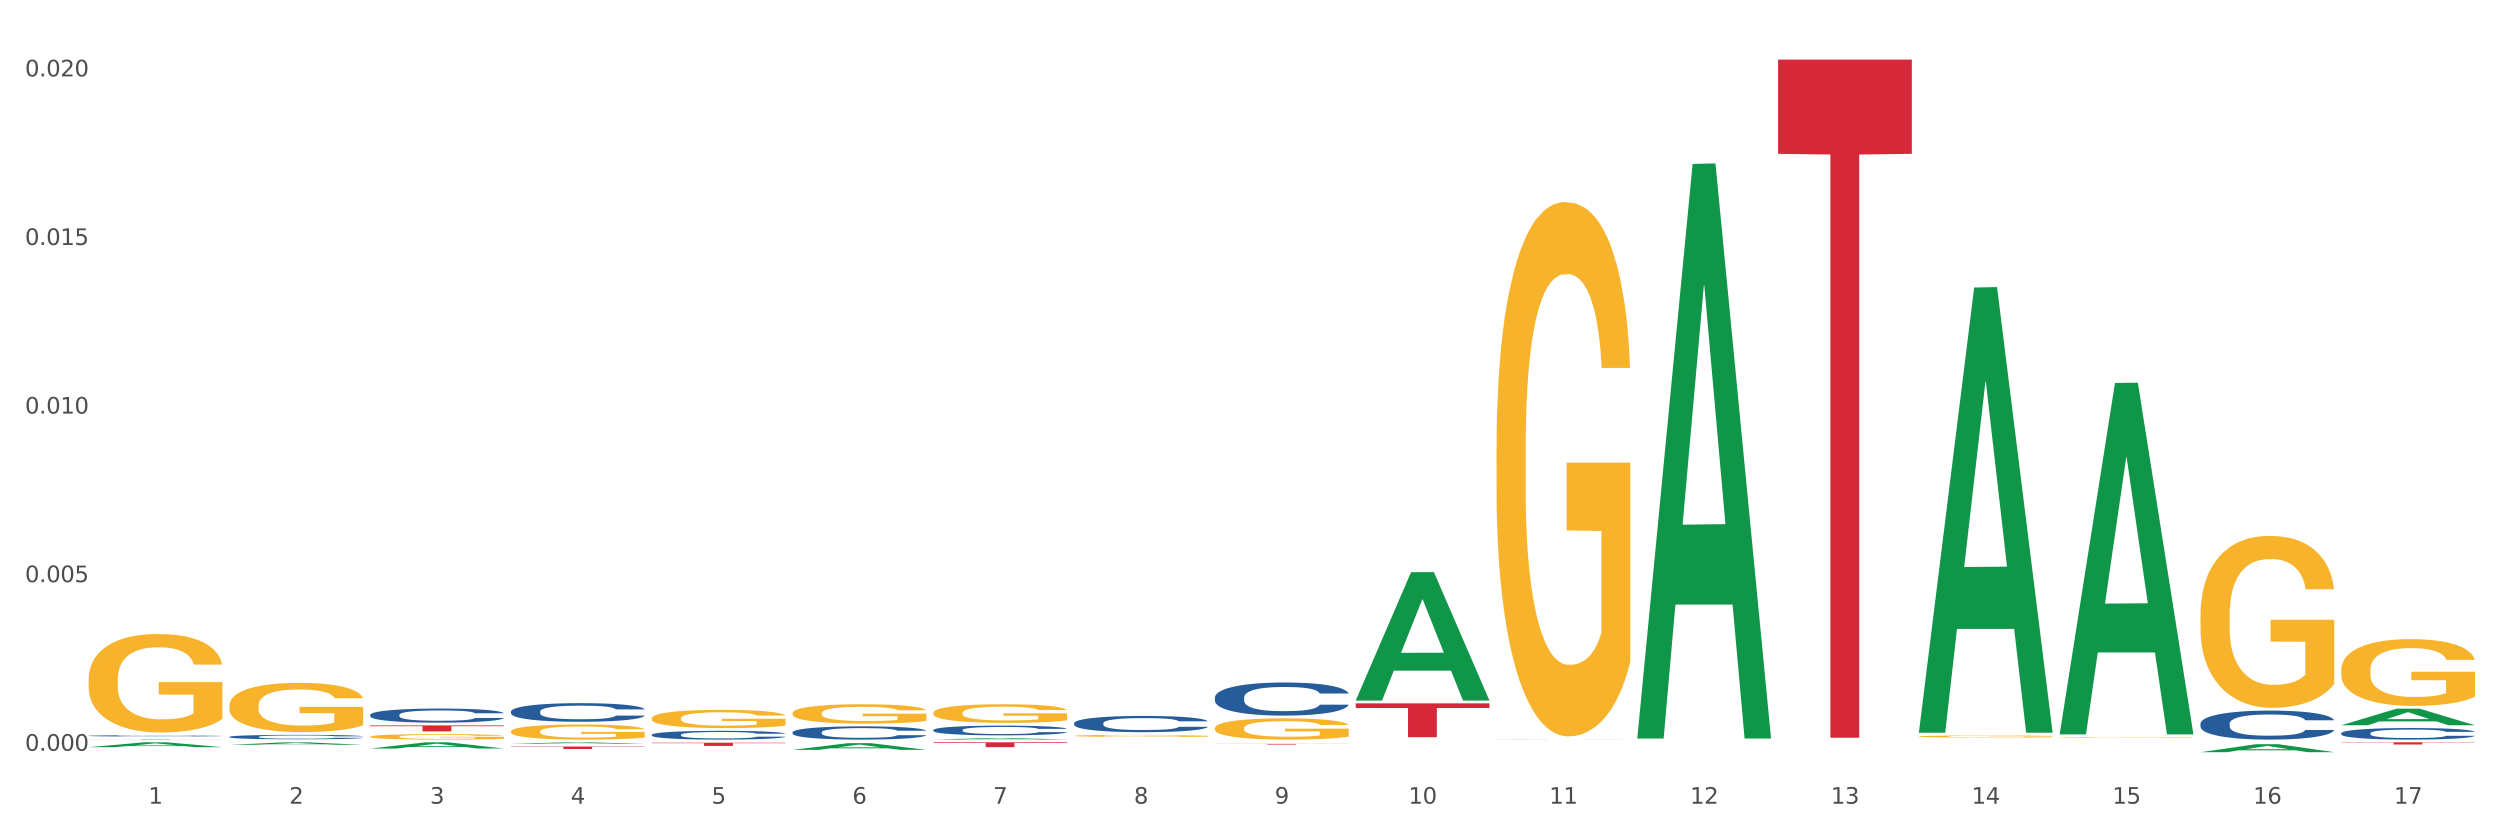 <?xml version="1.0" encoding="utf-8" standalone="no"?>
<!DOCTYPE svg PUBLIC "-//W3C//DTD SVG 1.1//EN"
  "http://www.w3.org/Graphics/SVG/1.1/DTD/svg11.dtd">
<svg xmlns:xlink="http://www.w3.org/1999/xlink" width="1080pt" height="360pt" viewBox="0 0 1080 360" xmlns="http://www.w3.org/2000/svg" version="1.1">
 <rect x="0" y="0" width="1080" height="360" fill="#333333" stroke="none"/>
 <defs>
  <style type="text/css">*{stroke-linejoin: round; stroke-linecap: butt}</style>
 </defs>
 <g id="figure_1">
  <g id="patch_1">
   <path d="M 0 360 
L 1080 360 
L 1080 0 
L 0 0 
z
" style="fill: #ffffff; stroke: #ffffff; stroke-linejoin: miter"/>
  </g>
  <g id="axes_1">
   <g id="matplotlib.axis_1">
    <g id="xtick_1">
     <g id="text_1">
      <!-- 1 -->
      <g style="fill: #4d4d4d" transform="translate(64.119 347.204) scale(0.096 -0.096)">
       <defs>
        <path id="DejaVuSans-31" d="M 794 531 
L 1825 531 
L 1825 4091 
L 703 3866 
L 703 4441 
L 1819 4666 
L 2450 4666 
L 2450 531 
L 3481 531 
L 3481 0 
L 794 0 
L 794 531 
z
" transform="scale(0.016)"/>
       </defs>
       <use xlink:href="#DejaVuSans-31"/>
      </g>
     </g>
    </g>
    <g id="xtick_2">
     <g id="text_2">
      <!-- 2 -->
      <g style="fill: #4d4d4d" transform="translate(124.94 347.204) scale(0.096 -0.096)">
       <defs>
        <path id="DejaVuSans-32" d="M 1228 531 
L 3431 531 
L 3431 0 
L 469 0 
L 469 531 
Q 828 903 1448 1529 
Q 2069 2156 2228 2338 
Q 2531 2678 2651 2914 
Q 2772 3150 2772 3378 
Q 2772 3750 2511 3984 
Q 2250 4219 1831 4219 
Q 1534 4219 1204 4116 
Q 875 4013 500 3803 
L 500 4441 
Q 881 4594 1212 4672 
Q 1544 4750 1819 4750 
Q 2544 4750 2975 4387 
Q 3406 4025 3406 3419 
Q 3406 3131 3298 2873 
Q 3191 2616 2906 2266 
Q 2828 2175 2409 1742 
Q 1991 1309 1228 531 
z
" transform="scale(0.016)"/>
       </defs>
       <use xlink:href="#DejaVuSans-32"/>
      </g>
     </g>
    </g>
    <g id="xtick_3">
     <g id="text_3">
      <!-- 3 -->
      <g style="fill: #4d4d4d" transform="translate(185.761 347.204) scale(0.096 -0.096)">
       <defs>
        <path id="DejaVuSans-33" d="M 2597 2516 
Q 3050 2419 3304 2112 
Q 3559 1806 3559 1356 
Q 3559 666 3084 287 
Q 2609 -91 1734 -91 
Q 1441 -91 1130 -33 
Q 819 25 488 141 
L 488 750 
Q 750 597 1062 519 
Q 1375 441 1716 441 
Q 2309 441 2620 675 
Q 2931 909 2931 1356 
Q 2931 1769 2642 2001 
Q 2353 2234 1838 2234 
L 1294 2234 
L 1294 2753 
L 1863 2753 
Q 2328 2753 2575 2939 
Q 2822 3125 2822 3475 
Q 2822 3834 2567 4026 
Q 2313 4219 1838 4219 
Q 1578 4219 1281 4162 
Q 984 4106 628 3988 
L 628 4550 
Q 988 4650 1302 4700 
Q 1616 4750 1894 4750 
Q 2613 4750 3031 4423 
Q 3450 4097 3450 3541 
Q 3450 3153 3228 2886 
Q 3006 2619 2597 2516 
z
" transform="scale(0.016)"/>
       </defs>
       <use xlink:href="#DejaVuSans-33"/>
      </g>
     </g>
    </g>
    <g id="xtick_4">
     <g id="text_4">
      <!-- 4 -->
      <g style="fill: #4d4d4d" transform="translate(246.582 347.204) scale(0.096 -0.096)">
       <defs>
        <path id="DejaVuSans-34" d="M 2419 4116 
L 825 1625 
L 2419 1625 
L 2419 4116 
z
M 2253 4666 
L 3047 4666 
L 3047 1625 
L 3713 1625 
L 3713 1100 
L 3047 1100 
L 3047 0 
L 2419 0 
L 2419 1100 
L 313 1100 
L 313 1709 
L 2253 4666 
z
" transform="scale(0.016)"/>
       </defs>
       <use xlink:href="#DejaVuSans-34"/>
      </g>
     </g>
    </g>
    <g id="xtick_5">
     <g id="text_5">
      <!-- 5 -->
      <g style="fill: #4d4d4d" transform="translate(307.403 347.204) scale(0.096 -0.096)">
       <defs>
        <path id="DejaVuSans-35" d="M 691 4666 
L 3169 4666 
L 3169 4134 
L 1269 4134 
L 1269 2991 
Q 1406 3038 1543 3061 
Q 1681 3084 1819 3084 
Q 2600 3084 3056 2656 
Q 3513 2228 3513 1497 
Q 3513 744 3044 326 
Q 2575 -91 1722 -91 
Q 1428 -91 1123 -41 
Q 819 9 494 109 
L 494 744 
Q 775 591 1075 516 
Q 1375 441 1709 441 
Q 2250 441 2565 725 
Q 2881 1009 2881 1497 
Q 2881 1984 2565 2268 
Q 2250 2553 1709 2553 
Q 1456 2553 1204 2497 
Q 953 2441 691 2322 
L 691 4666 
z
" transform="scale(0.016)"/>
       </defs>
       <use xlink:href="#DejaVuSans-35"/>
      </g>
     </g>
    </g>
    <g id="xtick_6">
     <g id="text_6">
      <!-- 6 -->
      <g style="fill: #4d4d4d" transform="translate(368.224 347.204) scale(0.096 -0.096)">
       <defs>
        <path id="DejaVuSans-36" d="M 2113 2584 
Q 1688 2584 1439 2293 
Q 1191 2003 1191 1497 
Q 1191 994 1439 701 
Q 1688 409 2113 409 
Q 2538 409 2786 701 
Q 3034 994 3034 1497 
Q 3034 2003 2786 2293 
Q 2538 2584 2113 2584 
z
M 3366 4563 
L 3366 3988 
Q 3128 4100 2886 4159 
Q 2644 4219 2406 4219 
Q 1781 4219 1451 3797 
Q 1122 3375 1075 2522 
Q 1259 2794 1537 2939 
Q 1816 3084 2150 3084 
Q 2853 3084 3261 2657 
Q 3669 2231 3669 1497 
Q 3669 778 3244 343 
Q 2819 -91 2113 -91 
Q 1303 -91 875 529 
Q 447 1150 447 2328 
Q 447 3434 972 4092 
Q 1497 4750 2381 4750 
Q 2619 4750 2861 4703 
Q 3103 4656 3366 4563 
z
" transform="scale(0.016)"/>
       </defs>
       <use xlink:href="#DejaVuSans-36"/>
      </g>
     </g>
    </g>
    <g id="xtick_7">
     <g id="text_7">
      <!-- 7 -->
      <g style="fill: #4d4d4d" transform="translate(429.045 347.204) scale(0.096 -0.096)">
       <defs>
        <path id="DejaVuSans-37" d="M 525 4666 
L 3525 4666 
L 3525 4397 
L 1831 0 
L 1172 0 
L 2766 4134 
L 525 4134 
L 525 4666 
z
" transform="scale(0.016)"/>
       </defs>
       <use xlink:href="#DejaVuSans-37"/>
      </g>
     </g>
    </g>
    <g id="xtick_8">
     <g id="text_8">
      <!-- 8 -->
      <g style="fill: #4d4d4d" transform="translate(489.866 347.204) scale(0.096 -0.096)">
       <defs>
        <path id="DejaVuSans-38" d="M 2034 2216 
Q 1584 2216 1326 1975 
Q 1069 1734 1069 1313 
Q 1069 891 1326 650 
Q 1584 409 2034 409 
Q 2484 409 2743 651 
Q 3003 894 3003 1313 
Q 3003 1734 2745 1975 
Q 2488 2216 2034 2216 
z
M 1403 2484 
Q 997 2584 770 2862 
Q 544 3141 544 3541 
Q 544 4100 942 4425 
Q 1341 4750 2034 4750 
Q 2731 4750 3128 4425 
Q 3525 4100 3525 3541 
Q 3525 3141 3298 2862 
Q 3072 2584 2669 2484 
Q 3125 2378 3379 2068 
Q 3634 1759 3634 1313 
Q 3634 634 3220 271 
Q 2806 -91 2034 -91 
Q 1263 -91 848 271 
Q 434 634 434 1313 
Q 434 1759 690 2068 
Q 947 2378 1403 2484 
z
M 1172 3481 
Q 1172 3119 1398 2916 
Q 1625 2713 2034 2713 
Q 2441 2713 2670 2916 
Q 2900 3119 2900 3481 
Q 2900 3844 2670 4047 
Q 2441 4250 2034 4250 
Q 1625 4250 1398 4047 
Q 1172 3844 1172 3481 
z
" transform="scale(0.016)"/>
       </defs>
       <use xlink:href="#DejaVuSans-38"/>
      </g>
     </g>
    </g>
    <g id="xtick_9">
     <g id="text_9">
      <!-- 9 -->
      <g style="fill: #4d4d4d" transform="translate(550.688 347.204) scale(0.096 -0.096)">
       <defs>
        <path id="DejaVuSans-39" d="M 703 97 
L 703 672 
Q 941 559 1184 500 
Q 1428 441 1663 441 
Q 2288 441 2617 861 
Q 2947 1281 2994 2138 
Q 2813 1869 2534 1725 
Q 2256 1581 1919 1581 
Q 1219 1581 811 2004 
Q 403 2428 403 3163 
Q 403 3881 828 4315 
Q 1253 4750 1959 4750 
Q 2769 4750 3195 4129 
Q 3622 3509 3622 2328 
Q 3622 1225 3098 567 
Q 2575 -91 1691 -91 
Q 1453 -91 1209 -44 
Q 966 3 703 97 
z
M 1959 2075 
Q 2384 2075 2632 2365 
Q 2881 2656 2881 3163 
Q 2881 3666 2632 3958 
Q 2384 4250 1959 4250 
Q 1534 4250 1286 3958 
Q 1038 3666 1038 3163 
Q 1038 2656 1286 2365 
Q 1534 2075 1959 2075 
z
" transform="scale(0.016)"/>
       </defs>
       <use xlink:href="#DejaVuSans-39"/>
      </g>
     </g>
    </g>
    <g id="xtick_10">
     <g id="text_10">
      <!-- 10 -->
      <g style="fill: #4d4d4d" transform="translate(608.455 347.204) scale(0.096 -0.096)">
       <defs>
        <path id="DejaVuSans-30" d="M 2034 4250 
Q 1547 4250 1301 3770 
Q 1056 3291 1056 2328 
Q 1056 1369 1301 889 
Q 1547 409 2034 409 
Q 2525 409 2770 889 
Q 3016 1369 3016 2328 
Q 3016 3291 2770 3770 
Q 2525 4250 2034 4250 
z
M 2034 4750 
Q 2819 4750 3233 4129 
Q 3647 3509 3647 2328 
Q 3647 1150 3233 529 
Q 2819 -91 2034 -91 
Q 1250 -91 836 529 
Q 422 1150 422 2328 
Q 422 3509 836 4129 
Q 1250 4750 2034 4750 
z
" transform="scale(0.016)"/>
       </defs>
       <use xlink:href="#DejaVuSans-31"/>
       <use xlink:href="#DejaVuSans-30" transform="translate(63.623 0)"/>
      </g>
     </g>
    </g>
    <g id="xtick_11">
     <g id="text_11">
      <!-- 11 -->
      <g style="fill: #4d4d4d" transform="translate(669.276 347.204) scale(0.096 -0.096)">
       <use xlink:href="#DejaVuSans-31"/>
       <use xlink:href="#DejaVuSans-31" transform="translate(63.623 0)"/>
      </g>
     </g>
    </g>
    <g id="xtick_12">
     <g id="text_12">
      <!-- 12 -->
      <g style="fill: #4d4d4d" transform="translate(730.097 347.204) scale(0.096 -0.096)">
       <use xlink:href="#DejaVuSans-31"/>
       <use xlink:href="#DejaVuSans-32" transform="translate(63.623 0)"/>
      </g>
     </g>
    </g>
    <g id="xtick_13">
     <g id="text_13">
      <!-- 13 -->
      <g style="fill: #4d4d4d" transform="translate(790.918 347.204) scale(0.096 -0.096)">
       <use xlink:href="#DejaVuSans-31"/>
       <use xlink:href="#DejaVuSans-33" transform="translate(63.623 0)"/>
      </g>
     </g>
    </g>
    <g id="xtick_14">
     <g id="text_14">
      <!-- 14 -->
      <g style="fill: #4d4d4d" transform="translate(851.739 347.204) scale(0.096 -0.096)">
       <use xlink:href="#DejaVuSans-31"/>
       <use xlink:href="#DejaVuSans-34" transform="translate(63.623 0)"/>
      </g>
     </g>
    </g>
    <g id="xtick_15">
     <g id="text_15">
      <!-- 15 -->
      <g style="fill: #4d4d4d" transform="translate(912.56 347.204) scale(0.096 -0.096)">
       <use xlink:href="#DejaVuSans-31"/>
       <use xlink:href="#DejaVuSans-35" transform="translate(63.623 0)"/>
      </g>
     </g>
    </g>
    <g id="xtick_16">
     <g id="text_16">
      <!-- 16 -->
      <g style="fill: #4d4d4d" transform="translate(973.381 347.204) scale(0.096 -0.096)">
       <use xlink:href="#DejaVuSans-31"/>
       <use xlink:href="#DejaVuSans-36" transform="translate(63.623 0)"/>
      </g>
     </g>
    </g>
    <g id="xtick_17">
     <g id="text_17">
      <!-- 17 -->
      <g style="fill: #4d4d4d" transform="translate(1034.202 347.204) scale(0.096 -0.096)">
       <use xlink:href="#DejaVuSans-31"/>
       <use xlink:href="#DejaVuSans-37" transform="translate(63.623 0)"/>
      </g>
     </g>
    </g>
    <g id="xtick_18"/>
    <g id="xtick_19"/>
    <g id="xtick_20"/>
    <g id="xtick_21"/>
    <g id="xtick_22"/>
    <g id="xtick_23"/>
    <g id="xtick_24"/>
    <g id="xtick_25"/>
    <g id="xtick_26"/>
    <g id="xtick_27"/>
    <g id="xtick_28"/>
    <g id="xtick_29"/>
    <g id="xtick_30"/>
    <g id="xtick_31"/>
    <g id="xtick_32"/>
    <g id="xtick_33"/>
   </g>
   <g id="matplotlib.axis_2">
    <g id="ytick_1">
     <g id="text_18">
      <!-- 0.000 -->
      <g style="fill: #4d4d4d" transform="translate(10.8 324.329) scale(0.096 -0.096)">
       <defs>
        <path id="DejaVuSans-2e" d="M 684 794 
L 1344 794 
L 1344 0 
L 684 0 
L 684 794 
z
" transform="scale(0.016)"/>
       </defs>
       <use xlink:href="#DejaVuSans-30"/>
       <use xlink:href="#DejaVuSans-2e" transform="translate(63.623 0)"/>
       <use xlink:href="#DejaVuSans-30" transform="translate(95.41 0)"/>
       <use xlink:href="#DejaVuSans-30" transform="translate(159.033 0)"/>
       <use xlink:href="#DejaVuSans-30" transform="translate(222.656 0)"/>
      </g>
     </g>
    </g>
    <g id="ytick_2">
     <g id="text_19">
      <!-- 0.005 -->
      <g style="fill: #4d4d4d" transform="translate(10.8 251.498) scale(0.096 -0.096)">
       <use xlink:href="#DejaVuSans-30"/>
       <use xlink:href="#DejaVuSans-2e" transform="translate(63.623 0)"/>
       <use xlink:href="#DejaVuSans-30" transform="translate(95.41 0)"/>
       <use xlink:href="#DejaVuSans-30" transform="translate(159.033 0)"/>
       <use xlink:href="#DejaVuSans-35" transform="translate(222.656 0)"/>
      </g>
     </g>
    </g>
    <g id="ytick_3">
     <g id="text_20">
      <!-- 0.010 -->
      <g style="fill: #4d4d4d" transform="translate(10.8 178.666) scale(0.096 -0.096)">
       <use xlink:href="#DejaVuSans-30"/>
       <use xlink:href="#DejaVuSans-2e" transform="translate(63.623 0)"/>
       <use xlink:href="#DejaVuSans-30" transform="translate(95.41 0)"/>
       <use xlink:href="#DejaVuSans-31" transform="translate(159.033 0)"/>
       <use xlink:href="#DejaVuSans-30" transform="translate(222.656 0)"/>
      </g>
     </g>
    </g>
    <g id="ytick_4">
     <g id="text_21">
      <!-- 0.015 -->
      <g style="fill: #4d4d4d" transform="translate(10.8 105.835) scale(0.096 -0.096)">
       <use xlink:href="#DejaVuSans-30"/>
       <use xlink:href="#DejaVuSans-2e" transform="translate(63.623 0)"/>
       <use xlink:href="#DejaVuSans-30" transform="translate(95.41 0)"/>
       <use xlink:href="#DejaVuSans-31" transform="translate(159.033 0)"/>
       <use xlink:href="#DejaVuSans-35" transform="translate(222.656 0)"/>
      </g>
     </g>
    </g>
    <g id="ytick_5">
     <g id="text_22">
      <!-- 0.020 -->
      <g style="fill: #4d4d4d" transform="translate(10.8 33.003) scale(0.096 -0.096)">
       <use xlink:href="#DejaVuSans-30"/>
       <use xlink:href="#DejaVuSans-2e" transform="translate(63.623 0)"/>
       <use xlink:href="#DejaVuSans-30" transform="translate(95.41 0)"/>
       <use xlink:href="#DejaVuSans-32" transform="translate(159.033 0)"/>
       <use xlink:href="#DejaVuSans-30" transform="translate(222.656 0)"/>
      </g>
     </g>
    </g>
    <g id="ytick_6"/>
    <g id="ytick_7"/>
    <g id="ytick_8"/>
    <g id="ytick_9"/>
   </g>
   <g id="PolyCollection_1">
    <path d="M 38.283 322.78 
L 38.343 322.778 
L 62.169 320.684 
L 72.058 320.682 
L 96.063 322.784 
L 84.626 322.784 
L 79.444 322.295 
L 54.843 322.295 
L 54.664 322.303 
L 49.66 322.784 
L 38.283 322.784 
L 38.283 322.78 
L 57.94 322.003 
L 76.346 322.001 
L 67.233 321.13 
L 67.113 321.126 
L 66.994 321.132 
L 57.881 322.001 
L 57.94 322.003 
L 38.283 322.78 
z
" clip-path="url(#p69dba8b0b9)" style="fill: #109648"/>
    <path d="M 99.104 318.316 
L 99.172 318.315 
L 99.172 318.265 
L 99.377 318.199 
L 100.129 318.075 
L 101.085 317.982 
L 102.724 317.873 
L 103.612 317.827 
L 104.773 317.776 
L 107.163 317.693 
L 109.895 317.623 
L 111.807 317.584 
L 113.242 317.56 
L 116.452 317.516 
L 118.296 317.496 
L 120.208 317.48 
L 121.847 317.47 
L 124.579 317.458 
L 126.765 317.452 
L 129.292 317.451 
L 131.409 317.452 
L 134.209 317.459 
L 138.307 317.48 
L 139.878 317.493 
L 141.995 317.514 
L 144.181 317.542 
L 145.956 317.57 
L 148.005 317.611 
L 150.123 317.663 
L 152.172 317.73 
L 153.606 317.792 
L 154.767 317.857 
L 155.791 317.936 
L 156.543 318.023 
L 156.884 318.095 
L 144.386 318.095 
L 144.044 318.03 
L 143.361 317.959 
L 142.678 317.912 
L 141.927 317.873 
L 140.766 317.829 
L 139.741 317.801 
L 138.034 317.767 
L 136.463 317.746 
L 135.165 317.734 
L 133.594 317.723 
L 130.248 317.713 
L 127.857 317.713 
L 126.355 317.716 
L 124.511 317.725 
L 122.94 317.737 
L 121.096 317.759 
L 119.662 317.781 
L 118.227 317.811 
L 117.408 317.832 
L 116.179 317.871 
L 115.359 317.903 
L 114.266 317.957 
L 113.652 317.996 
L 112.559 318.096 
L 112.081 318.17 
L 111.876 318.221 
L 111.739 318.278 
L 111.739 318.552 
L 112.149 318.675 
L 112.49 318.728 
L 113.037 318.788 
L 114.061 318.866 
L 115.564 318.941 
L 117.135 318.996 
L 118.432 319.029 
L 119.662 319.054 
L 120.891 319.073 
L 122.394 319.091 
L 123.623 319.101 
L 125.467 319.112 
L 127.653 319.117 
L 129.36 319.117 
L 132.843 319.108 
L 134.414 319.1 
L 135.917 319.087 
L 137.556 319.068 
L 138.853 319.047 
L 139.605 319.031 
L 140.834 318.998 
L 141.79 318.962 
L 142.61 318.922 
L 143.156 318.887 
L 143.771 318.834 
L 144.249 318.774 
L 144.386 318.742 
L 156.884 318.742 
L 156.611 318.806 
L 156.133 318.867 
L 155.177 318.95 
L 154.425 318.998 
L 153.264 319.056 
L 152.035 319.105 
L 150.327 319.159 
L 148.757 319.2 
L 147.117 319.235 
L 145.342 319.267 
L 142.132 319.311 
L 140.971 319.323 
L 138.512 319.344 
L 136.6 319.357 
L 133.799 319.369 
L 130.931 319.376 
L 127.926 319.378 
L 125.262 319.374 
L 122.325 319.364 
L 120.481 319.353 
L 118.432 319.337 
L 116.042 319.313 
L 113.788 319.283 
L 111.671 319.247 
L 109.69 319.207 
L 107.846 319.161 
L 105.456 319.086 
L 103.68 319.012 
L 102.382 318.943 
L 101.494 318.885 
L 100.607 318.811 
L 100.129 318.76 
L 99.377 318.637 
L 99.104 318.522 
L 99.104 318.316 
z
" clip-path="url(#p69dba8b0b9)" style="fill: #255c99"/>
    <path d="M 1011.42 289.444 
L 1011.488 289.418 
L 1011.488 288.469 
L 1011.625 287.652 
L 1012.307 285.676 
L 1013.33 284.043 
L 1014.08 283.174 
L 1014.831 282.462 
L 1015.718 281.751 
L 1016.809 281.013 
L 1018.787 279.933 
L 1020.015 279.38 
L 1021.516 278.8 
L 1024.245 277.957 
L 1026.223 277.483 
L 1028.27 277.088 
L 1031.612 276.614 
L 1033.795 276.403 
L 1036.115 276.245 
L 1038.912 276.139 
L 1041.026 276.113 
L 1045.665 276.192 
L 1049.622 276.429 
L 1051.532 276.614 
L 1053.988 276.93 
L 1055.284 277.141 
L 1057.398 277.562 
L 1059.581 278.115 
L 1061.082 278.59 
L 1063.333 279.485 
L 1065.039 280.381 
L 1066.608 281.488 
L 1067.426 282.252 
L 1068.04 282.963 
L 1068.586 283.78 
L 1069.132 285.071 
L 1056.853 285.071 
L 1056.375 284.148 
L 1055.625 283.279 
L 1054.533 282.436 
L 1053.578 281.909 
L 1051.941 281.25 
L 1050.44 280.829 
L 1048.871 280.513 
L 1046.961 280.249 
L 1045.46 280.118 
L 1043.346 280.012 
L 1039.184 280.039 
L 1036.388 280.249 
L 1034.477 280.513 
L 1033.25 280.75 
L 1032.158 281.013 
L 1030.93 281.382 
L 1029.498 281.935 
L 1028.474 282.436 
L 1027.451 283.068 
L 1026.632 283.701 
L 1025.882 284.438 
L 1025.268 285.229 
L 1024.791 286.045 
L 1024.381 287.046 
L 1024.04 288.706 
L 1024.04 292.316 
L 1024.177 293.132 
L 1024.518 294.212 
L 1024.927 295.029 
L 1025.609 296.004 
L 1026.223 296.663 
L 1027.383 297.611 
L 1028.679 298.401 
L 1029.702 298.902 
L 1030.725 299.323 
L 1032.499 299.903 
L 1034.477 300.377 
L 1036.183 300.667 
L 1038.502 300.93 
L 1040.071 301.036 
L 1041.436 301.089 
L 1044.778 301.089 
L 1047.166 301.01 
L 1049.826 300.825 
L 1051.873 300.588 
L 1053.578 300.298 
L 1055.488 299.824 
L 1056.716 299.376 
L 1056.716 293.87 
L 1041.708 293.844 
L 1041.708 290.182 
L 1069.2 290.182 
L 1069.2 300.93 
L 1068.04 301.484 
L 1066.744 301.984 
L 1065.38 302.432 
L 1063.333 302.985 
L 1060.877 303.512 
L 1058.695 303.881 
L 1056.375 304.197 
L 1053.646 304.487 
L 1050.099 304.751 
L 1047.916 304.856 
L 1045.188 304.935 
L 1041.981 304.961 
L 1039.184 304.909 
L 1036.456 304.777 
L 1033.591 304.54 
L 1030.794 304.197 
L 1028.679 303.855 
L 1026.564 303.433 
L 1024.313 302.88 
L 1022.539 302.353 
L 1021.175 301.879 
L 1019.674 301.273 
L 1018.037 300.483 
L 1016.809 299.771 
L 1015.718 299.034 
L 1014.558 298.085 
L 1013.739 297.268 
L 1012.921 296.241 
L 1012.443 295.477 
L 1011.898 294.291 
L 1011.488 292.632 
L 1011.42 289.444 
z
" clip-path="url(#p69dba8b0b9)" style="fill: #f7b32b"/>
    <path d="M 950.599 265.832 
L 950.667 265.765 
L 950.667 263.322 
L 950.804 261.218 
L 951.486 256.129 
L 952.509 251.923 
L 953.259 249.683 
L 954.01 247.851 
L 954.897 246.019 
L 955.988 244.12 
L 957.966 241.338 
L 959.194 239.913 
L 960.695 238.42 
L 963.424 236.249 
L 965.402 235.027 
L 967.449 234.009 
L 970.791 232.788 
L 972.974 232.245 
L 975.294 231.838 
L 978.09 231.567 
L 980.205 231.499 
L 984.844 231.702 
L 988.801 232.313 
L 990.711 232.788 
L 993.166 233.602 
L 994.463 234.145 
L 996.577 235.231 
L 998.76 236.656 
L 1000.261 237.877 
L 1002.512 240.184 
L 1004.218 242.491 
L 1005.787 245.341 
L 1006.605 247.309 
L 1007.219 249.141 
L 1007.765 251.244 
L 1008.311 254.569 
L 996.032 254.569 
L 995.554 252.194 
L 994.804 249.955 
L 993.712 247.784 
L 992.757 246.427 
L 991.12 244.73 
L 989.619 243.645 
L 988.05 242.83 
L 986.14 242.152 
L 984.639 241.813 
L 982.525 241.541 
L 978.363 241.609 
L 975.566 242.152 
L 973.656 242.83 
L 972.428 243.441 
L 971.337 244.12 
L 970.109 245.069 
L 968.677 246.494 
L 967.653 247.784 
L 966.63 249.412 
L 965.811 251.041 
L 965.061 252.94 
L 964.447 254.976 
L 963.97 257.079 
L 963.56 259.658 
L 963.219 263.933 
L 963.219 273.228 
L 963.356 275.332 
L 963.697 278.114 
L 964.106 280.217 
L 964.788 282.728 
L 965.402 284.424 
L 966.562 286.867 
L 967.858 288.902 
L 968.881 290.192 
L 969.904 291.277 
L 971.678 292.77 
L 973.656 293.991 
L 975.362 294.738 
L 977.681 295.416 
L 979.25 295.688 
L 980.615 295.823 
L 983.957 295.823 
L 986.345 295.62 
L 989.005 295.145 
L 991.052 294.534 
L 992.757 293.788 
L 994.667 292.566 
L 995.895 291.413 
L 995.895 277.232 
L 980.887 277.164 
L 980.887 267.732 
L 1008.379 267.732 
L 1008.379 295.416 
L 1007.219 296.841 
L 1005.923 298.13 
L 1004.559 299.284 
L 1002.512 300.709 
L 1000.056 302.066 
L 997.873 303.016 
L 995.554 303.83 
L 992.825 304.576 
L 989.278 305.255 
L 987.095 305.526 
L 984.366 305.73 
L 981.16 305.798 
L 978.363 305.662 
L 975.635 305.323 
L 972.77 304.712 
L 969.973 303.83 
L 967.858 302.948 
L 965.743 301.862 
L 963.492 300.437 
L 961.718 299.08 
L 960.354 297.859 
L 958.853 296.298 
L 957.216 294.263 
L 955.988 292.431 
L 954.897 290.531 
L 953.737 288.088 
L 952.918 285.985 
L 952.1 283.338 
L 951.622 281.371 
L 951.076 278.317 
L 950.667 274.043 
L 950.599 265.832 
z
" clip-path="url(#p69dba8b0b9)" style="fill: #f7b32b"/>
    <path d="M 889.778 318.563 
L 889.846 318.563 
L 889.846 318.553 
L 889.983 318.545 
L 890.665 318.524 
L 891.688 318.508 
L 892.438 318.499 
L 893.189 318.491 
L 894.076 318.484 
L 895.167 318.476 
L 897.145 318.465 
L 898.373 318.46 
L 899.874 318.454 
L 902.603 318.445 
L 904.581 318.44 
L 906.628 318.436 
L 909.97 318.431 
L 912.153 318.429 
L 914.473 318.427 
L 917.269 318.426 
L 919.384 318.426 
L 924.023 318.427 
L 927.98 318.429 
L 929.89 318.431 
L 932.345 318.434 
L 933.642 318.436 
L 935.756 318.441 
L 937.939 318.447 
L 939.44 318.451 
L 941.691 318.461 
L 943.397 318.47 
L 944.966 318.481 
L 945.784 318.489 
L 946.398 318.496 
L 946.944 318.505 
L 947.49 318.518 
L 935.211 318.518 
L 934.733 318.509 
L 933.983 318.5 
L 932.891 318.491 
L 931.936 318.486 
L 930.299 318.479 
L 928.798 318.474 
L 927.229 318.471 
L 925.319 318.469 
L 923.818 318.467 
L 921.704 318.466 
L 917.542 318.466 
L 914.745 318.469 
L 912.835 318.471 
L 911.607 318.474 
L 910.516 318.476 
L 909.288 318.48 
L 907.855 318.486 
L 906.832 318.491 
L 905.809 318.498 
L 904.99 318.504 
L 904.24 318.512 
L 903.626 318.52 
L 903.148 318.528 
L 902.739 318.539 
L 902.398 318.556 
L 902.398 318.593 
L 902.534 318.601 
L 902.876 318.612 
L 903.285 318.621 
L 903.967 318.631 
L 904.581 318.638 
L 905.741 318.647 
L 907.037 318.656 
L 908.06 318.661 
L 909.083 318.665 
L 910.857 318.671 
L 912.835 318.676 
L 914.541 318.679 
L 916.86 318.682 
L 918.429 318.683 
L 919.793 318.683 
L 923.136 318.683 
L 925.524 318.682 
L 928.184 318.681 
L 930.231 318.678 
L 931.936 318.675 
L 933.846 318.67 
L 935.074 318.666 
L 935.074 318.609 
L 920.066 318.609 
L 920.066 318.571 
L 947.558 318.571 
L 947.558 318.682 
L 946.398 318.687 
L 945.102 318.693 
L 943.738 318.697 
L 941.691 318.703 
L 939.235 318.708 
L 937.052 318.712 
L 934.733 318.715 
L 932.004 318.718 
L 928.457 318.721 
L 926.274 318.722 
L 923.545 318.723 
L 920.339 318.723 
L 917.542 318.723 
L 914.814 318.721 
L 911.948 318.719 
L 909.152 318.715 
L 907.037 318.712 
L 904.922 318.707 
L 902.671 318.702 
L 900.897 318.696 
L 899.533 318.691 
L 898.032 318.685 
L 896.395 318.677 
L 895.167 318.67 
L 894.076 318.662 
L 892.916 318.652 
L 892.097 318.644 
L 891.279 318.633 
L 890.801 318.625 
L 890.255 318.613 
L 889.846 318.596 
L 889.778 318.563 
z
" clip-path="url(#p69dba8b0b9)" style="fill: #f7b32b"/>
    <path d="M 828.957 318.146 
L 829.025 318.145 
L 829.025 318.115 
L 829.161 318.089 
L 829.844 318.027 
L 830.867 317.975 
L 831.617 317.947 
L 832.368 317.925 
L 833.254 317.903 
L 834.346 317.879 
L 836.324 317.845 
L 837.552 317.828 
L 839.053 317.809 
L 841.782 317.783 
L 843.76 317.768 
L 845.806 317.755 
L 849.149 317.74 
L 851.332 317.733 
L 853.651 317.728 
L 856.448 317.725 
L 858.563 317.724 
L 863.202 317.727 
L 867.158 317.734 
L 869.069 317.74 
L 871.524 317.75 
L 872.82 317.757 
L 874.935 317.77 
L 877.118 317.788 
L 878.619 317.803 
L 880.87 317.831 
L 882.576 317.859 
L 884.145 317.894 
L 884.963 317.918 
L 885.577 317.941 
L 886.123 317.967 
L 886.669 318.007 
L 874.389 318.007 
L 873.912 317.978 
L 873.162 317.951 
L 872.07 317.924 
L 871.115 317.907 
L 869.478 317.887 
L 867.977 317.873 
L 866.408 317.863 
L 864.498 317.855 
L 862.997 317.851 
L 860.882 317.848 
L 856.721 317.848 
L 853.924 317.855 
L 852.014 317.863 
L 850.786 317.871 
L 849.695 317.879 
L 848.467 317.891 
L 847.034 317.908 
L 846.011 317.924 
L 844.988 317.944 
L 844.169 317.964 
L 843.419 317.987 
L 842.805 318.012 
L 842.327 318.038 
L 841.918 318.07 
L 841.577 318.122 
L 841.577 318.237 
L 841.713 318.262 
L 842.055 318.297 
L 842.464 318.322 
L 843.146 318.353 
L 843.76 318.374 
L 844.92 318.404 
L 846.216 318.429 
L 847.239 318.445 
L 848.262 318.458 
L 850.036 318.477 
L 852.014 318.492 
L 853.72 318.501 
L 856.039 318.509 
L 857.608 318.512 
L 858.972 318.514 
L 862.315 318.514 
L 864.703 318.512 
L 867.363 318.506 
L 869.41 318.498 
L 871.115 318.489 
L 873.025 318.474 
L 874.253 318.46 
L 874.253 318.286 
L 859.245 318.285 
L 859.245 318.169 
L 886.737 318.169 
L 886.737 318.509 
L 885.577 318.526 
L 884.281 318.542 
L 882.917 318.556 
L 880.87 318.574 
L 878.414 318.591 
L 876.231 318.602 
L 873.912 318.612 
L 871.183 318.621 
L 867.636 318.63 
L 865.453 318.633 
L 862.724 318.636 
L 859.518 318.636 
L 856.721 318.635 
L 853.993 318.631 
L 851.127 318.623 
L 848.331 318.612 
L 846.216 318.601 
L 844.101 318.588 
L 841.85 318.571 
L 840.076 318.554 
L 838.712 318.539 
L 837.211 318.52 
L 835.574 318.495 
L 834.346 318.472 
L 833.254 318.449 
L 832.095 318.419 
L 831.276 318.393 
L 830.458 318.361 
L 829.98 318.337 
L 829.434 318.299 
L 829.025 318.247 
L 828.957 318.146 
z
" clip-path="url(#p69dba8b0b9)" style="fill: #f7b32b"/>
    <path d="M 646.494 193.94 
L 646.562 193.729 
L 646.562 186.138 
L 646.698 179.602 
L 647.38 163.789 
L 648.404 150.716 
L 649.154 143.758 
L 649.904 138.065 
L 650.791 132.372 
L 651.883 126.468 
L 653.861 117.824 
L 655.089 113.396 
L 656.59 108.757 
L 659.318 102.01 
L 661.297 98.215 
L 663.343 95.052 
L 666.686 91.257 
L 668.869 89.57 
L 671.188 88.305 
L 673.985 87.461 
L 676.1 87.251 
L 680.739 87.883 
L 684.695 89.781 
L 686.605 91.257 
L 689.061 93.787 
L 690.357 95.474 
L 692.472 98.847 
L 694.655 103.275 
L 696.156 107.07 
L 698.407 114.239 
L 700.112 121.408 
L 701.681 130.264 
L 702.5 136.378 
L 703.114 142.071 
L 703.66 148.607 
L 704.205 158.939 
L 691.926 158.939 
L 691.449 151.559 
L 690.698 144.601 
L 689.607 137.854 
L 688.652 133.637 
L 687.015 128.366 
L 685.514 124.992 
L 683.945 122.462 
L 682.035 120.354 
L 680.534 119.299 
L 678.419 118.456 
L 674.258 118.667 
L 671.461 120.354 
L 669.551 122.462 
L 668.323 124.36 
L 667.232 126.468 
L 666.004 129.42 
L 664.571 133.848 
L 663.548 137.854 
L 662.525 142.915 
L 661.706 147.975 
L 660.956 153.879 
L 660.342 160.204 
L 659.864 166.74 
L 659.455 174.753 
L 659.114 188.036 
L 659.114 216.922 
L 659.25 223.459 
L 659.591 232.103 
L 660.001 238.64 
L 660.683 246.441 
L 661.297 251.712 
L 662.456 259.303 
L 663.753 265.628 
L 664.776 269.634 
L 665.799 273.008 
L 667.573 277.647 
L 669.551 281.442 
L 671.256 283.761 
L 673.576 285.87 
L 675.145 286.713 
L 676.509 287.135 
L 679.852 287.135 
L 682.239 286.502 
L 684.9 285.026 
L 686.946 283.129 
L 688.652 280.809 
L 690.562 277.014 
L 691.79 273.43 
L 691.79 229.362 
L 676.782 229.152 
L 676.782 199.844 
L 704.274 199.844 
L 704.274 285.87 
L 703.114 290.298 
L 701.818 294.304 
L 700.453 297.888 
L 698.407 302.316 
L 695.951 306.533 
L 693.768 309.485 
L 691.449 312.015 
L 688.72 314.334 
L 685.173 316.443 
L 682.99 317.286 
L 680.261 317.919 
L 677.055 318.13 
L 674.258 317.708 
L 671.529 316.654 
L 668.664 314.756 
L 665.867 312.015 
L 663.753 309.274 
L 661.638 305.9 
L 659.387 301.473 
L 657.613 297.256 
L 656.249 293.46 
L 654.748 288.611 
L 653.111 282.285 
L 651.883 276.592 
L 650.791 270.689 
L 649.632 263.098 
L 648.813 256.562 
L 647.994 248.339 
L 647.517 242.224 
L 646.971 232.736 
L 646.562 219.453 
L 646.494 193.94 
z
" clip-path="url(#p69dba8b0b9)" style="fill: #f7b32b"/>
    <path d="M 524.851 314.563 
L 524.92 314.555 
L 524.92 314.253 
L 525.056 313.993 
L 525.738 313.364 
L 526.762 312.844 
L 527.512 312.567 
L 528.262 312.341 
L 529.149 312.114 
L 530.241 311.88 
L 532.219 311.536 
L 533.447 311.36 
L 534.948 311.175 
L 537.676 310.907 
L 539.655 310.756 
L 541.701 310.63 
L 545.044 310.479 
L 547.227 310.412 
L 549.546 310.362 
L 552.343 310.328 
L 554.458 310.32 
L 559.097 310.345 
L 563.053 310.42 
L 564.963 310.479 
L 567.419 310.58 
L 568.715 310.647 
L 570.83 310.781 
L 573.013 310.957 
L 574.514 311.108 
L 576.765 311.393 
L 578.47 311.678 
L 580.039 312.03 
L 580.858 312.274 
L 581.472 312.5 
L 582.018 312.76 
L 582.563 313.171 
L 570.284 313.171 
L 569.807 312.877 
L 569.056 312.601 
L 567.965 312.332 
L 567.01 312.165 
L 565.373 311.955 
L 563.872 311.821 
L 562.303 311.72 
L 560.393 311.636 
L 558.892 311.594 
L 556.777 311.561 
L 552.616 311.569 
L 549.819 311.636 
L 547.909 311.72 
L 546.681 311.796 
L 545.59 311.88 
L 544.362 311.997 
L 542.929 312.173 
L 541.906 312.332 
L 540.883 312.534 
L 540.064 312.735 
L 539.314 312.97 
L 538.7 313.221 
L 538.222 313.481 
L 537.813 313.8 
L 537.472 314.328 
L 537.472 315.477 
L 537.608 315.737 
L 537.949 316.081 
L 538.359 316.341 
L 539.041 316.651 
L 539.655 316.861 
L 540.814 317.163 
L 542.11 317.414 
L 543.134 317.574 
L 544.157 317.708 
L 545.931 317.892 
L 547.909 318.043 
L 549.614 318.135 
L 551.934 318.219 
L 553.503 318.253 
L 554.867 318.27 
L 558.21 318.27 
L 560.597 318.244 
L 563.258 318.186 
L 565.304 318.11 
L 567.01 318.018 
L 568.92 317.867 
L 570.148 317.725 
L 570.148 315.972 
L 555.14 315.963 
L 555.14 314.798 
L 582.632 314.798 
L 582.632 318.219 
L 581.472 318.395 
L 580.176 318.555 
L 578.811 318.697 
L 576.765 318.873 
L 574.309 319.041 
L 572.126 319.159 
L 569.807 319.259 
L 567.078 319.351 
L 563.531 319.435 
L 561.348 319.469 
L 558.619 319.494 
L 555.413 319.502 
L 552.616 319.486 
L 549.887 319.444 
L 547.022 319.368 
L 544.225 319.259 
L 542.11 319.15 
L 539.996 319.016 
L 537.745 318.84 
L 535.971 318.672 
L 534.607 318.521 
L 533.106 318.328 
L 531.469 318.077 
L 530.241 317.85 
L 529.149 317.616 
L 527.989 317.314 
L 527.171 317.054 
L 526.352 316.727 
L 525.875 316.483 
L 525.329 316.106 
L 524.92 315.578 
L 524.851 314.563 
z
" clip-path="url(#p69dba8b0b9)" style="fill: #f7b32b"/>
    <path d="M 464.03 317.877 
L 464.099 317.876 
L 464.099 317.848 
L 464.235 317.824 
L 464.917 317.766 
L 465.941 317.718 
L 466.691 317.692 
L 467.441 317.671 
L 468.328 317.65 
L 469.42 317.629 
L 471.398 317.597 
L 472.626 317.58 
L 474.127 317.563 
L 476.855 317.538 
L 478.834 317.524 
L 480.88 317.513 
L 484.223 317.499 
L 486.406 317.493 
L 488.725 317.488 
L 491.522 317.485 
L 493.637 317.484 
L 498.275 317.486 
L 502.232 317.493 
L 504.142 317.499 
L 506.598 317.508 
L 507.894 317.514 
L 510.009 317.527 
L 512.192 317.543 
L 513.693 317.557 
L 515.944 317.583 
L 517.649 317.61 
L 519.218 317.643 
L 520.037 317.665 
L 520.651 317.686 
L 521.196 317.71 
L 521.742 317.748 
L 509.463 317.748 
L 508.986 317.721 
L 508.235 317.695 
L 507.144 317.671 
L 506.189 317.655 
L 504.551 317.636 
L 503.051 317.623 
L 501.482 317.614 
L 499.572 317.606 
L 498.071 317.602 
L 495.956 317.599 
L 491.795 317.6 
L 488.998 317.606 
L 487.088 317.614 
L 485.86 317.621 
L 484.768 317.629 
L 483.541 317.639 
L 482.108 317.656 
L 481.085 317.671 
L 480.061 317.689 
L 479.243 317.708 
L 478.492 317.73 
L 477.879 317.753 
L 477.401 317.777 
L 476.992 317.807 
L 476.651 317.855 
L 476.651 317.962 
L 476.787 317.986 
L 477.128 318.018 
L 477.537 318.042 
L 478.22 318.071 
L 478.834 318.09 
L 479.993 318.118 
L 481.289 318.141 
L 482.313 318.156 
L 483.336 318.169 
L 485.11 318.186 
L 487.088 318.2 
L 488.793 318.208 
L 491.113 318.216 
L 492.682 318.219 
L 494.046 318.221 
L 497.389 318.221 
L 499.776 318.218 
L 502.437 318.213 
L 504.483 318.206 
L 506.189 318.197 
L 508.099 318.183 
L 509.327 318.17 
L 509.327 318.008 
L 494.319 318.007 
L 494.319 317.899 
L 521.81 317.899 
L 521.81 318.216 
L 520.651 318.232 
L 519.355 318.247 
L 517.99 318.26 
L 515.944 318.277 
L 513.488 318.292 
L 511.305 318.303 
L 508.986 318.312 
L 506.257 318.321 
L 502.71 318.329 
L 500.527 318.332 
L 497.798 318.334 
L 494.592 318.335 
L 491.795 318.333 
L 489.066 318.33 
L 486.201 318.323 
L 483.404 318.312 
L 481.289 318.302 
L 479.175 318.29 
L 476.923 318.274 
L 475.15 318.258 
L 473.786 318.244 
L 472.285 318.226 
L 470.648 318.203 
L 469.42 318.182 
L 468.328 318.16 
L 467.168 318.132 
L 466.35 318.108 
L 465.531 318.078 
L 465.054 318.055 
L 464.508 318.02 
L 464.099 317.971 
L 464.03 317.877 
z
" clip-path="url(#p69dba8b0b9)" style="fill: #f7b32b"/>
    <path d="M 403.209 307.957 
L 403.278 307.949 
L 403.278 307.684 
L 403.414 307.455 
L 404.096 306.902 
L 405.119 306.445 
L 405.87 306.202 
L 406.62 306.003 
L 407.507 305.804 
L 408.599 305.597 
L 410.577 305.295 
L 411.805 305.14 
L 413.306 304.978 
L 416.034 304.742 
L 418.013 304.609 
L 420.059 304.499 
L 423.402 304.366 
L 425.585 304.307 
L 427.904 304.263 
L 430.701 304.233 
L 432.816 304.226 
L 437.454 304.248 
L 441.411 304.315 
L 443.321 304.366 
L 445.777 304.455 
L 447.073 304.514 
L 449.188 304.632 
L 451.371 304.786 
L 452.872 304.919 
L 455.123 305.17 
L 456.828 305.42 
L 458.397 305.73 
L 459.216 305.944 
L 459.83 306.143 
L 460.375 306.371 
L 460.921 306.733 
L 448.642 306.733 
L 448.165 306.475 
L 447.414 306.231 
L 446.323 305.995 
L 445.368 305.848 
L 443.73 305.664 
L 442.23 305.546 
L 440.661 305.457 
L 438.751 305.384 
L 437.25 305.347 
L 435.135 305.317 
L 430.974 305.325 
L 428.177 305.384 
L 426.267 305.457 
L 425.039 305.524 
L 423.947 305.597 
L 422.72 305.701 
L 421.287 305.855 
L 420.264 305.995 
L 419.24 306.172 
L 418.422 306.349 
L 417.671 306.556 
L 417.057 306.777 
L 416.58 307.005 
L 416.171 307.286 
L 415.83 307.75 
L 415.83 308.76 
L 415.966 308.989 
L 416.307 309.291 
L 416.716 309.519 
L 417.399 309.792 
L 418.013 309.977 
L 419.172 310.242 
L 420.468 310.463 
L 421.492 310.603 
L 422.515 310.721 
L 424.289 310.883 
L 426.267 311.016 
L 427.972 311.097 
L 430.292 311.171 
L 431.861 311.2 
L 433.225 311.215 
L 436.568 311.215 
L 438.955 311.193 
L 441.616 311.141 
L 443.662 311.075 
L 445.368 310.994 
L 447.278 310.861 
L 448.506 310.736 
L 448.506 309.195 
L 433.498 309.188 
L 433.498 308.163 
L 460.989 308.163 
L 460.989 311.171 
L 459.83 311.326 
L 458.534 311.466 
L 457.169 311.591 
L 455.123 311.746 
L 452.667 311.893 
L 450.484 311.997 
L 448.165 312.085 
L 445.436 312.166 
L 441.889 312.24 
L 439.706 312.269 
L 436.977 312.292 
L 433.771 312.299 
L 430.974 312.284 
L 428.245 312.247 
L 425.38 312.181 
L 422.583 312.085 
L 420.468 311.989 
L 418.354 311.871 
L 416.102 311.716 
L 414.329 311.569 
L 412.964 311.436 
L 411.464 311.267 
L 409.826 311.046 
L 408.599 310.847 
L 407.507 310.64 
L 406.347 310.375 
L 405.529 310.146 
L 404.71 309.859 
L 404.233 309.645 
L 403.687 309.313 
L 403.278 308.849 
L 403.209 307.957 
z
" clip-path="url(#p69dba8b0b9)" style="fill: #f7b32b"/>
    <path d="M 342.388 308.102 
L 342.457 308.094 
L 342.457 307.819 
L 342.593 307.582 
L 343.275 307.01 
L 344.298 306.536 
L 345.049 306.284 
L 345.799 306.078 
L 346.686 305.872 
L 347.777 305.658 
L 349.756 305.345 
L 350.984 305.185 
L 352.484 305.017 
L 355.213 304.773 
L 357.191 304.635 
L 359.238 304.521 
L 362.581 304.383 
L 364.764 304.322 
L 367.083 304.277 
L 369.88 304.246 
L 371.995 304.238 
L 376.633 304.261 
L 380.59 304.33 
L 382.5 304.383 
L 384.956 304.475 
L 386.252 304.536 
L 388.367 304.658 
L 390.55 304.819 
L 392.05 304.956 
L 394.302 305.216 
L 396.007 305.475 
L 397.576 305.796 
L 398.395 306.017 
L 399.009 306.223 
L 399.554 306.46 
L 400.1 306.834 
L 387.821 306.834 
L 387.343 306.567 
L 386.593 306.315 
L 385.502 306.071 
L 384.547 305.918 
L 382.909 305.727 
L 381.409 305.605 
L 379.84 305.513 
L 377.929 305.437 
L 376.429 305.399 
L 374.314 305.368 
L 370.153 305.376 
L 367.356 305.437 
L 365.446 305.513 
L 364.218 305.582 
L 363.126 305.658 
L 361.898 305.765 
L 360.466 305.926 
L 359.443 306.071 
L 358.419 306.254 
L 357.601 306.437 
L 356.85 306.651 
L 356.236 306.88 
L 355.759 307.117 
L 355.35 307.407 
L 355.009 307.888 
L 355.009 308.934 
L 355.145 309.17 
L 355.486 309.483 
L 355.895 309.72 
L 356.577 310.003 
L 357.191 310.193 
L 358.351 310.468 
L 359.647 310.697 
L 360.671 310.842 
L 361.694 310.965 
L 363.467 311.133 
L 365.446 311.27 
L 367.151 311.354 
L 369.471 311.43 
L 371.04 311.461 
L 372.404 311.476 
L 375.747 311.476 
L 378.134 311.453 
L 380.795 311.4 
L 382.841 311.331 
L 384.547 311.247 
L 386.457 311.11 
L 387.685 310.98 
L 387.685 309.384 
L 372.677 309.377 
L 372.677 308.315 
L 400.168 308.315 
L 400.168 311.43 
L 399.009 311.591 
L 397.712 311.736 
L 396.348 311.865 
L 394.302 312.026 
L 391.846 312.179 
L 389.663 312.285 
L 387.343 312.377 
L 384.615 312.461 
L 381.067 312.537 
L 378.885 312.568 
L 376.156 312.591 
L 372.95 312.598 
L 370.153 312.583 
L 367.424 312.545 
L 364.559 312.476 
L 361.762 312.377 
L 359.647 312.278 
L 357.533 312.156 
L 355.281 311.995 
L 353.508 311.843 
L 352.143 311.705 
L 350.643 311.53 
L 349.005 311.301 
L 347.777 311.094 
L 346.686 310.881 
L 345.526 310.606 
L 344.708 310.369 
L 343.889 310.071 
L 343.412 309.85 
L 342.866 309.506 
L 342.457 309.025 
L 342.388 308.102 
z
" clip-path="url(#p69dba8b0b9)" style="fill: #f7b32b"/>
    <path d="M 281.567 310.298 
L 281.635 310.291 
L 281.635 310.032 
L 281.772 309.809 
L 282.454 309.27 
L 283.477 308.824 
L 284.228 308.586 
L 284.978 308.392 
L 285.865 308.198 
L 286.956 307.996 
L 288.935 307.701 
L 290.163 307.55 
L 291.663 307.392 
L 294.392 307.162 
L 296.37 307.032 
L 298.417 306.924 
L 301.76 306.795 
L 303.943 306.737 
L 306.262 306.694 
L 309.059 306.665 
L 311.174 306.658 
L 315.812 306.68 
L 319.769 306.745 
L 321.679 306.795 
L 324.135 306.881 
L 325.431 306.939 
L 327.546 307.054 
L 329.729 307.205 
L 331.229 307.334 
L 333.481 307.579 
L 335.186 307.824 
L 336.755 308.126 
L 337.574 308.334 
L 338.188 308.529 
L 338.733 308.752 
L 339.279 309.104 
L 327 309.104 
L 326.522 308.852 
L 325.772 308.615 
L 324.681 308.385 
L 323.726 308.241 
L 322.088 308.061 
L 320.588 307.946 
L 319.019 307.86 
L 317.108 307.788 
L 315.608 307.752 
L 313.493 307.723 
L 309.332 307.73 
L 306.535 307.788 
L 304.625 307.86 
L 303.397 307.924 
L 302.305 307.996 
L 301.077 308.097 
L 299.645 308.248 
L 298.622 308.385 
L 297.598 308.557 
L 296.78 308.73 
L 296.029 308.931 
L 295.415 309.147 
L 294.938 309.37 
L 294.529 309.644 
L 294.187 310.097 
L 294.187 311.082 
L 294.324 311.305 
L 294.665 311.6 
L 295.074 311.823 
L 295.756 312.089 
L 296.37 312.269 
L 297.53 312.528 
L 298.826 312.744 
L 299.849 312.881 
L 300.873 312.996 
L 302.646 313.154 
L 304.625 313.284 
L 306.33 313.363 
L 308.649 313.435 
L 310.218 313.463 
L 311.583 313.478 
L 314.925 313.478 
L 317.313 313.456 
L 319.974 313.406 
L 322.02 313.341 
L 323.726 313.262 
L 325.636 313.133 
L 326.863 313.01 
L 326.863 311.507 
L 311.856 311.5 
L 311.856 310.5 
L 339.347 310.5 
L 339.347 313.435 
L 338.188 313.586 
L 336.891 313.722 
L 335.527 313.845 
L 333.481 313.996 
L 331.025 314.14 
L 328.842 314.24 
L 326.522 314.327 
L 323.794 314.406 
L 320.246 314.478 
L 318.063 314.507 
L 315.335 314.528 
L 312.129 314.535 
L 309.332 314.521 
L 306.603 314.485 
L 303.738 314.42 
L 300.941 314.327 
L 298.826 314.233 
L 296.711 314.118 
L 294.46 313.967 
L 292.687 313.823 
L 291.322 313.694 
L 289.822 313.528 
L 288.184 313.312 
L 286.956 313.118 
L 285.865 312.917 
L 284.705 312.658 
L 283.887 312.435 
L 283.068 312.154 
L 282.591 311.946 
L 282.045 311.622 
L 281.635 311.169 
L 281.567 310.298 
z
" clip-path="url(#p69dba8b0b9)" style="fill: #f7b32b"/>
    <path d="M 220.746 315.995 
L 220.814 315.989 
L 220.814 315.775 
L 220.951 315.59 
L 221.633 315.144 
L 222.656 314.774 
L 223.407 314.578 
L 224.157 314.417 
L 225.044 314.256 
L 226.135 314.09 
L 228.114 313.845 
L 229.342 313.72 
L 230.842 313.589 
L 233.571 313.399 
L 235.549 313.292 
L 237.596 313.202 
L 240.938 313.095 
L 243.121 313.048 
L 245.441 313.012 
L 248.238 312.988 
L 250.352 312.982 
L 254.991 313 
L 258.948 313.053 
L 260.858 313.095 
L 263.314 313.167 
L 264.61 313.214 
L 266.725 313.31 
L 268.908 313.435 
L 270.408 313.542 
L 272.66 313.744 
L 274.365 313.947 
L 275.934 314.197 
L 276.753 314.369 
L 277.367 314.53 
L 277.912 314.715 
L 278.458 315.007 
L 266.179 315.007 
L 265.701 314.798 
L 264.951 314.602 
L 263.859 314.411 
L 262.904 314.292 
L 261.267 314.143 
L 259.766 314.048 
L 258.197 313.976 
L 256.287 313.917 
L 254.787 313.887 
L 252.672 313.863 
L 248.511 313.869 
L 245.714 313.917 
L 243.804 313.976 
L 242.576 314.03 
L 241.484 314.09 
L 240.256 314.173 
L 238.824 314.298 
L 237.8 314.411 
L 236.777 314.554 
L 235.959 314.697 
L 235.208 314.864 
L 234.594 315.042 
L 234.117 315.227 
L 233.707 315.453 
L 233.366 315.828 
L 233.366 316.644 
L 233.503 316.829 
L 233.844 317.073 
L 234.253 317.257 
L 234.935 317.478 
L 235.549 317.627 
L 236.709 317.841 
L 238.005 318.02 
L 239.028 318.133 
L 240.052 318.228 
L 241.825 318.359 
L 243.804 318.466 
L 245.509 318.532 
L 247.828 318.591 
L 249.397 318.615 
L 250.762 318.627 
L 254.104 318.627 
L 256.492 318.609 
L 259.152 318.567 
L 261.199 318.514 
L 262.904 318.448 
L 264.815 318.341 
L 266.042 318.24 
L 266.042 316.995 
L 251.035 316.989 
L 251.035 316.162 
L 278.526 316.162 
L 278.526 318.591 
L 277.367 318.716 
L 276.07 318.829 
L 274.706 318.931 
L 272.66 319.056 
L 270.204 319.175 
L 268.021 319.258 
L 265.701 319.33 
L 262.973 319.395 
L 259.425 319.455 
L 257.242 319.479 
L 254.514 319.496 
L 251.308 319.502 
L 248.511 319.49 
L 245.782 319.461 
L 242.917 319.407 
L 240.12 319.33 
L 238.005 319.252 
L 235.89 319.157 
L 233.639 319.032 
L 231.866 318.913 
L 230.501 318.806 
L 229 318.669 
L 227.363 318.49 
L 226.135 318.329 
L 225.044 318.163 
L 223.884 317.948 
L 223.066 317.764 
L 222.247 317.531 
L 221.769 317.359 
L 221.224 317.091 
L 220.814 316.716 
L 220.746 315.995 
z
" clip-path="url(#p69dba8b0b9)" style="fill: #f7b32b"/>
    <path d="M 159.925 318.235 
L 159.993 318.233 
L 159.993 318.155 
L 160.13 318.089 
L 160.812 317.927 
L 161.835 317.794 
L 162.586 317.723 
L 163.336 317.665 
L 164.223 317.607 
L 165.314 317.546 
L 167.293 317.458 
L 168.52 317.413 
L 170.021 317.366 
L 172.75 317.297 
L 174.728 317.258 
L 176.775 317.226 
L 180.117 317.187 
L 182.3 317.17 
L 184.62 317.157 
L 187.417 317.148 
L 189.531 317.146 
L 194.17 317.153 
L 198.127 317.172 
L 200.037 317.187 
L 202.493 317.213 
L 203.789 317.23 
L 205.904 317.265 
L 208.087 317.31 
L 209.587 317.348 
L 211.838 317.422 
L 213.544 317.495 
L 215.113 317.585 
L 215.931 317.648 
L 216.545 317.706 
L 217.091 317.772 
L 217.637 317.878 
L 205.358 317.878 
L 204.88 317.802 
L 204.13 317.731 
L 203.038 317.663 
L 202.083 317.62 
L 200.446 317.566 
L 198.945 317.531 
L 197.376 317.506 
L 195.466 317.484 
L 193.966 317.473 
L 191.851 317.465 
L 187.69 317.467 
L 184.893 317.484 
L 182.983 317.506 
L 181.755 317.525 
L 180.663 317.546 
L 179.435 317.577 
L 178.003 317.622 
L 176.979 317.663 
L 175.956 317.714 
L 175.138 317.766 
L 174.387 317.826 
L 173.773 317.891 
L 173.296 317.957 
L 172.886 318.039 
L 172.545 318.175 
L 172.545 318.47 
L 172.682 318.536 
L 173.023 318.624 
L 173.432 318.691 
L 174.114 318.771 
L 174.728 318.825 
L 175.888 318.902 
L 177.184 318.967 
L 178.207 319.007 
L 179.231 319.042 
L 181.004 319.089 
L 182.983 319.128 
L 184.688 319.152 
L 187.007 319.173 
L 188.576 319.182 
L 189.941 319.186 
L 193.283 319.186 
L 195.671 319.18 
L 198.331 319.165 
L 200.378 319.145 
L 202.083 319.121 
L 203.993 319.083 
L 205.221 319.046 
L 205.221 318.596 
L 190.214 318.594 
L 190.214 318.295 
L 217.705 318.295 
L 217.705 319.173 
L 216.545 319.218 
L 215.249 319.259 
L 213.885 319.296 
L 211.838 319.341 
L 209.383 319.384 
L 207.2 319.414 
L 204.88 319.44 
L 202.152 319.464 
L 198.604 319.485 
L 196.421 319.494 
L 193.693 319.5 
L 190.486 319.502 
L 187.69 319.498 
L 184.961 319.487 
L 182.096 319.468 
L 179.299 319.44 
L 177.184 319.412 
L 175.069 319.378 
L 172.818 319.332 
L 171.045 319.289 
L 169.68 319.251 
L 168.179 319.201 
L 166.542 319.137 
L 165.314 319.078 
L 164.223 319.018 
L 163.063 318.941 
L 162.245 318.874 
L 161.426 318.79 
L 160.948 318.728 
L 160.403 318.631 
L 159.993 318.495 
L 159.925 318.235 
z
" clip-path="url(#p69dba8b0b9)" style="fill: #f7b32b"/>
    <path d="M 99.104 304.832 
L 99.172 304.812 
L 99.172 304.113 
L 99.309 303.511 
L 99.991 302.055 
L 101.014 300.85 
L 101.765 300.21 
L 102.515 299.685 
L 103.402 299.161 
L 104.493 298.617 
L 106.472 297.821 
L 107.699 297.413 
L 109.2 296.986 
L 111.929 296.364 
L 113.907 296.015 
L 115.954 295.723 
L 119.296 295.374 
L 121.479 295.218 
L 123.799 295.102 
L 126.596 295.024 
L 128.71 295.005 
L 133.349 295.063 
L 137.306 295.238 
L 139.216 295.374 
L 141.672 295.607 
L 142.968 295.762 
L 145.082 296.073 
L 147.265 296.481 
L 148.766 296.83 
L 151.017 297.491 
L 152.723 298.151 
L 154.292 298.967 
L 155.11 299.53 
L 155.724 300.054 
L 156.27 300.656 
L 156.816 301.608 
L 144.537 301.608 
L 144.059 300.928 
L 143.309 300.287 
L 142.217 299.666 
L 141.262 299.277 
L 139.625 298.792 
L 138.124 298.481 
L 136.555 298.248 
L 134.645 298.054 
L 133.144 297.957 
L 131.03 297.879 
L 126.868 297.898 
L 124.072 298.054 
L 122.161 298.248 
L 120.934 298.423 
L 119.842 298.617 
L 118.614 298.889 
L 117.182 299.297 
L 116.158 299.666 
L 115.135 300.132 
L 114.317 300.598 
L 113.566 301.142 
L 112.952 301.724 
L 112.475 302.326 
L 112.065 303.065 
L 111.724 304.288 
L 111.724 306.949 
L 111.861 307.551 
L 112.202 308.347 
L 112.611 308.949 
L 113.293 309.668 
L 113.907 310.153 
L 115.067 310.852 
L 116.363 311.435 
L 117.386 311.804 
L 118.41 312.115 
L 120.183 312.542 
L 122.161 312.892 
L 123.867 313.105 
L 126.186 313.299 
L 127.755 313.377 
L 129.12 313.416 
L 132.462 313.416 
L 134.85 313.358 
L 137.51 313.222 
L 139.557 313.047 
L 141.262 312.833 
L 143.172 312.484 
L 144.4 312.154 
L 144.4 308.095 
L 129.393 308.075 
L 129.393 305.376 
L 156.884 305.376 
L 156.884 313.299 
L 155.724 313.707 
L 154.428 314.076 
L 153.064 314.406 
L 151.017 314.814 
L 148.562 315.203 
L 146.379 315.475 
L 144.059 315.708 
L 141.331 315.921 
L 137.783 316.115 
L 135.6 316.193 
L 132.872 316.251 
L 129.665 316.271 
L 126.868 316.232 
L 124.14 316.135 
L 121.275 315.96 
L 118.478 315.708 
L 116.363 315.455 
L 114.248 315.144 
L 111.997 314.737 
L 110.223 314.348 
L 108.859 313.999 
L 107.358 313.552 
L 105.721 312.969 
L 104.493 312.445 
L 103.402 311.901 
L 102.242 311.202 
L 101.423 310.6 
L 100.605 309.842 
L 100.127 309.279 
L 99.582 308.405 
L 99.172 307.182 
L 99.104 304.832 
z
" clip-path="url(#p69dba8b0b9)" style="fill: #f7b32b"/>
    <path d="M 38.283 293.556 
L 38.351 293.517 
L 38.351 292.119 
L 38.488 290.914 
L 39.17 288.001 
L 40.193 285.592 
L 40.943 284.31 
L 41.694 283.261 
L 42.581 282.212 
L 43.672 281.124 
L 45.65 279.532 
L 46.878 278.716 
L 48.379 277.861 
L 51.108 276.618 
L 53.086 275.919 
L 55.133 275.336 
L 58.475 274.637 
L 60.658 274.326 
L 62.978 274.093 
L 65.775 273.937 
L 67.889 273.898 
L 72.528 274.015 
L 76.485 274.365 
L 78.395 274.637 
L 80.851 275.103 
L 82.147 275.414 
L 84.261 276.035 
L 86.444 276.851 
L 87.945 277.55 
L 90.196 278.871 
L 91.902 280.192 
L 93.471 281.824 
L 94.289 282.95 
L 94.903 283.999 
L 95.449 285.203 
L 95.995 287.107 
L 83.716 287.107 
L 83.238 285.747 
L 82.488 284.465 
L 81.396 283.222 
L 80.441 282.445 
L 78.804 281.474 
L 77.303 280.852 
L 75.734 280.386 
L 73.824 279.998 
L 72.323 279.803 
L 70.209 279.648 
L 66.047 279.687 
L 63.251 279.998 
L 61.34 280.386 
L 60.113 280.736 
L 59.021 281.124 
L 57.793 281.668 
L 56.361 282.484 
L 55.337 283.222 
L 54.314 284.155 
L 53.495 285.087 
L 52.745 286.175 
L 52.131 287.34 
L 51.654 288.544 
L 51.244 290.021 
L 50.903 292.468 
L 50.903 297.791 
L 51.04 298.995 
L 51.381 300.588 
L 51.79 301.792 
L 52.472 303.229 
L 53.086 304.201 
L 54.246 305.599 
L 55.542 306.765 
L 56.565 307.503 
L 57.588 308.124 
L 59.362 308.979 
L 61.34 309.678 
L 63.046 310.106 
L 65.365 310.494 
L 66.934 310.65 
L 68.299 310.727 
L 71.641 310.727 
L 74.029 310.611 
L 76.689 310.339 
L 78.736 309.989 
L 80.441 309.562 
L 82.351 308.862 
L 83.579 308.202 
L 83.579 300.083 
L 68.571 300.044 
L 68.571 294.644 
L 96.063 294.644 
L 96.063 310.494 
L 94.903 311.31 
L 93.607 312.048 
L 92.243 312.709 
L 90.196 313.524 
L 87.741 314.301 
L 85.558 314.845 
L 83.238 315.311 
L 80.509 315.739 
L 76.962 316.127 
L 74.779 316.283 
L 72.051 316.399 
L 68.844 316.438 
L 66.047 316.36 
L 63.319 316.166 
L 60.454 315.816 
L 57.657 315.311 
L 55.542 314.806 
L 53.427 314.185 
L 51.176 313.369 
L 49.402 312.592 
L 48.038 311.893 
L 46.537 310.999 
L 44.9 309.834 
L 43.672 308.785 
L 42.581 307.697 
L 41.421 306.298 
L 40.602 305.094 
L 39.784 303.579 
L 39.306 302.452 
L 38.761 300.704 
L 38.351 298.257 
L 38.283 293.556 
z
" clip-path="url(#p69dba8b0b9)" style="fill: #f7b32b"/>
    <path d="M 1011.42 316.751 
L 1011.488 316.747 
L 1011.488 316.619 
L 1011.693 316.446 
L 1012.444 316.126 
L 1013.401 315.884 
L 1015.04 315.601 
L 1015.928 315.483 
L 1017.089 315.351 
L 1019.479 315.136 
L 1022.211 314.954 
L 1024.123 314.853 
L 1025.558 314.789 
L 1028.768 314.675 
L 1030.612 314.625 
L 1032.524 314.584 
L 1034.163 314.557 
L 1036.895 314.525 
L 1039.081 314.511 
L 1041.608 314.506 
L 1043.725 314.511 
L 1046.525 314.529 
L 1050.623 314.584 
L 1052.194 314.616 
L 1054.311 314.671 
L 1056.497 314.744 
L 1058.272 314.817 
L 1060.321 314.922 
L 1062.439 315.059 
L 1064.487 315.232 
L 1065.922 315.392 
L 1067.083 315.56 
L 1068.107 315.766 
L 1068.859 315.989 
L 1069.2 316.176 
L 1056.701 316.176 
L 1056.36 316.008 
L 1055.677 315.825 
L 1054.994 315.702 
L 1054.243 315.601 
L 1053.082 315.487 
L 1052.057 315.414 
L 1050.35 315.328 
L 1048.779 315.273 
L 1047.481 315.241 
L 1045.91 315.214 
L 1042.564 315.186 
L 1040.173 315.186 
L 1038.671 315.195 
L 1036.827 315.218 
L 1035.256 315.25 
L 1033.412 315.305 
L 1031.978 315.364 
L 1030.543 315.442 
L 1029.724 315.497 
L 1028.494 315.597 
L 1027.675 315.679 
L 1026.582 315.82 
L 1025.967 315.921 
L 1024.875 316.181 
L 1024.397 316.373 
L 1024.192 316.505 
L 1024.055 316.651 
L 1024.055 317.363 
L 1024.465 317.682 
L 1024.806 317.819 
L 1025.353 317.974 
L 1026.377 318.175 
L 1027.88 318.371 
L 1029.451 318.512 
L 1030.748 318.599 
L 1031.978 318.663 
L 1033.207 318.713 
L 1034.71 318.759 
L 1035.939 318.786 
L 1037.783 318.813 
L 1039.969 318.827 
L 1041.676 318.827 
L 1045.159 318.804 
L 1046.73 318.781 
L 1048.233 318.75 
L 1049.872 318.699 
L 1051.169 318.645 
L 1051.921 318.604 
L 1053.15 318.517 
L 1054.106 318.426 
L 1054.926 318.321 
L 1055.472 318.229 
L 1056.087 318.093 
L 1056.565 317.937 
L 1056.701 317.855 
L 1069.2 317.855 
L 1068.927 318.02 
L 1068.449 318.179 
L 1067.493 318.394 
L 1066.741 318.517 
L 1065.58 318.667 
L 1064.351 318.795 
L 1062.643 318.937 
L 1061.073 319.042 
L 1059.433 319.133 
L 1057.658 319.215 
L 1054.448 319.329 
L 1053.287 319.361 
L 1050.828 319.416 
L 1048.916 319.448 
L 1046.115 319.48 
L 1043.247 319.498 
L 1040.242 319.502 
L 1037.578 319.493 
L 1034.641 319.466 
L 1032.797 319.438 
L 1030.748 319.397 
L 1028.358 319.334 
L 1026.104 319.256 
L 1023.987 319.165 
L 1022.006 319.06 
L 1020.162 318.941 
L 1017.772 318.745 
L 1015.996 318.553 
L 1014.698 318.375 
L 1013.81 318.225 
L 1012.923 318.033 
L 1012.444 317.901 
L 1011.693 317.582 
L 1011.42 317.285 
L 1011.42 316.751 
z
" clip-path="url(#p69dba8b0b9)" style="fill: #255c99"/>
    <path d="M 950.599 312.605 
L 950.667 312.594 
L 950.667 312.273 
L 950.872 311.839 
L 951.623 311.038 
L 952.58 310.432 
L 954.219 309.723 
L 955.107 309.425 
L 956.268 309.094 
L 958.658 308.556 
L 961.39 308.098 
L 963.302 307.847 
L 964.737 307.687 
L 967.947 307.401 
L 969.791 307.275 
L 971.703 307.172 
L 973.342 307.103 
L 976.074 307.023 
L 978.26 306.989 
L 980.787 306.977 
L 982.904 306.989 
L 985.704 307.035 
L 989.802 307.172 
L 991.373 307.252 
L 993.49 307.389 
L 995.676 307.572 
L 997.451 307.755 
L 999.5 308.018 
L 1001.617 308.361 
L 1003.666 308.796 
L 1005.101 309.196 
L 1006.262 309.62 
L 1007.286 310.134 
L 1008.037 310.695 
L 1008.379 311.164 
L 995.88 311.164 
L 995.539 310.741 
L 994.856 310.283 
L 994.173 309.974 
L 993.422 309.723 
L 992.261 309.437 
L 991.236 309.254 
L 989.529 309.036 
L 987.958 308.899 
L 986.66 308.819 
L 985.089 308.75 
L 981.743 308.682 
L 979.352 308.682 
L 977.85 308.705 
L 976.006 308.762 
L 974.435 308.842 
L 972.591 308.979 
L 971.157 309.128 
L 969.722 309.322 
L 968.903 309.46 
L 967.673 309.711 
L 966.854 309.917 
L 965.761 310.272 
L 965.146 310.523 
L 964.054 311.175 
L 963.576 311.656 
L 963.371 311.987 
L 963.234 312.353 
L 963.234 314.138 
L 963.644 314.938 
L 963.985 315.282 
L 964.532 315.671 
L 965.556 316.174 
L 967.059 316.666 
L 968.63 317.02 
L 969.927 317.238 
L 971.157 317.398 
L 972.386 317.524 
L 973.889 317.638 
L 975.118 317.707 
L 976.962 317.775 
L 979.147 317.809 
L 980.855 317.809 
L 984.338 317.752 
L 985.909 317.695 
L 987.411 317.615 
L 989.051 317.489 
L 990.348 317.352 
L 991.1 317.249 
L 992.329 317.032 
L 993.285 316.803 
L 994.105 316.54 
L 994.651 316.311 
L 995.266 315.968 
L 995.744 315.579 
L 995.88 315.373 
L 1008.379 315.373 
L 1008.106 315.785 
L 1007.628 316.185 
L 1006.671 316.723 
L 1005.92 317.032 
L 1004.759 317.409 
L 1003.53 317.729 
L 1001.822 318.084 
L 1000.251 318.347 
L 998.612 318.576 
L 996.837 318.782 
L 993.627 319.068 
L 992.466 319.148 
L 990.007 319.285 
L 988.094 319.365 
L 985.294 319.445 
L 982.426 319.491 
L 979.421 319.502 
L 976.757 319.479 
L 973.82 319.411 
L 971.976 319.342 
L 969.927 319.239 
L 967.537 319.079 
L 965.283 318.885 
L 963.166 318.656 
L 961.185 318.393 
L 959.341 318.095 
L 956.951 317.604 
L 955.175 317.123 
L 953.877 316.677 
L 952.989 316.3 
L 952.101 315.819 
L 951.623 315.488 
L 950.872 314.687 
L 950.599 313.943 
L 950.599 312.605 
z
" clip-path="url(#p69dba8b0b9)" style="fill: #255c99"/>
    <path d="M 646.494 319.339 
L 646.562 319.339 
L 646.562 319.337 
L 646.767 319.335 
L 647.518 319.331 
L 648.474 319.328 
L 650.113 319.324 
L 651.001 319.322 
L 652.162 319.32 
L 654.553 319.318 
L 657.285 319.315 
L 659.197 319.314 
L 660.631 319.313 
L 663.841 319.312 
L 665.685 319.311 
L 667.598 319.31 
L 669.237 319.31 
L 671.969 319.31 
L 674.154 319.309 
L 676.681 319.309 
L 678.799 319.309 
L 681.599 319.31 
L 685.697 319.31 
L 687.267 319.311 
L 689.385 319.311 
L 691.57 319.312 
L 693.346 319.313 
L 695.395 319.315 
L 697.512 319.317 
L 699.561 319.319 
L 700.995 319.321 
L 702.156 319.323 
L 703.181 319.326 
L 703.932 319.329 
L 704.274 319.331 
L 691.775 319.331 
L 691.434 319.329 
L 690.751 319.327 
L 690.068 319.325 
L 689.316 319.324 
L 688.155 319.322 
L 687.131 319.321 
L 685.423 319.32 
L 683.853 319.319 
L 682.555 319.319 
L 680.984 319.319 
L 677.637 319.318 
L 675.247 319.318 
L 673.744 319.318 
L 671.9 319.319 
L 670.33 319.319 
L 668.486 319.32 
L 667.051 319.321 
L 665.617 319.322 
L 664.797 319.322 
L 663.568 319.324 
L 662.749 319.325 
L 661.656 319.327 
L 661.041 319.328 
L 659.948 319.331 
L 659.47 319.334 
L 659.265 319.336 
L 659.129 319.338 
L 659.129 319.347 
L 659.539 319.351 
L 659.88 319.353 
L 660.426 319.355 
L 661.451 319.358 
L 662.953 319.36 
L 664.524 319.362 
L 665.822 319.363 
L 667.051 319.364 
L 668.281 319.365 
L 669.783 319.366 
L 671.013 319.366 
L 672.857 319.366 
L 675.042 319.366 
L 676.75 319.366 
L 680.233 319.366 
L 681.804 319.366 
L 683.306 319.365 
L 684.945 319.365 
L 686.243 319.364 
L 686.994 319.364 
L 688.224 319.362 
L 689.18 319.361 
L 689.999 319.36 
L 690.546 319.359 
L 691.16 319.357 
L 691.639 319.355 
L 691.775 319.354 
L 704.274 319.354 
L 704 319.356 
L 703.522 319.358 
L 702.566 319.361 
L 701.815 319.362 
L 700.654 319.364 
L 699.424 319.366 
L 697.717 319.368 
L 696.146 319.369 
L 694.507 319.371 
L 692.731 319.372 
L 689.521 319.373 
L 688.36 319.374 
L 685.901 319.374 
L 683.989 319.375 
L 681.189 319.375 
L 678.32 319.375 
L 675.315 319.375 
L 672.652 319.375 
L 669.715 319.375 
L 667.871 319.375 
L 665.822 319.374 
L 663.431 319.373 
L 661.178 319.372 
L 659.06 319.371 
L 657.08 319.37 
L 655.236 319.368 
L 652.845 319.365 
L 651.07 319.363 
L 649.772 319.36 
L 648.884 319.359 
L 647.996 319.356 
L 647.518 319.354 
L 646.767 319.35 
L 646.494 319.346 
L 646.494 319.339 
z
" clip-path="url(#p69dba8b0b9)" style="fill: #255c99"/>
    <path d="M 524.851 301.267 
L 524.92 301.254 
L 524.92 300.888 
L 525.125 300.392 
L 525.876 299.478 
L 526.832 298.786 
L 528.471 297.976 
L 529.359 297.637 
L 530.52 297.258 
L 532.911 296.644 
L 535.643 296.122 
L 537.555 295.835 
L 538.989 295.652 
L 542.199 295.326 
L 544.043 295.182 
L 545.956 295.064 
L 547.595 294.986 
L 550.327 294.895 
L 552.512 294.855 
L 555.039 294.842 
L 557.156 294.855 
L 559.957 294.908 
L 564.054 295.064 
L 565.625 295.156 
L 567.743 295.312 
L 569.928 295.521 
L 571.704 295.73 
L 573.753 296.031 
L 575.87 296.422 
L 577.919 296.919 
L 579.353 297.376 
L 580.514 297.859 
L 581.539 298.446 
L 582.29 299.086 
L 582.632 299.621 
L 570.133 299.621 
L 569.792 299.138 
L 569.109 298.616 
L 568.426 298.263 
L 567.674 297.976 
L 566.513 297.65 
L 565.489 297.441 
L 563.781 297.193 
L 562.21 297.036 
L 560.913 296.945 
L 559.342 296.866 
L 555.995 296.788 
L 553.605 296.788 
L 552.102 296.814 
L 550.258 296.879 
L 548.687 296.971 
L 546.843 297.127 
L 545.409 297.297 
L 543.975 297.519 
L 543.155 297.676 
L 541.926 297.963 
L 541.106 298.198 
L 540.014 298.603 
L 539.399 298.89 
L 538.306 299.634 
L 537.828 300.183 
L 537.623 300.561 
L 537.487 300.979 
L 537.487 303.016 
L 537.896 303.93 
L 538.238 304.322 
L 538.784 304.766 
L 539.809 305.34 
L 541.311 305.902 
L 542.882 306.307 
L 544.18 306.555 
L 545.409 306.738 
L 546.639 306.881 
L 548.141 307.012 
L 549.37 307.09 
L 551.214 307.168 
L 553.4 307.208 
L 555.107 307.208 
L 558.591 307.142 
L 560.162 307.077 
L 561.664 306.986 
L 563.303 306.842 
L 564.601 306.685 
L 565.352 306.568 
L 566.582 306.32 
L 567.538 306.059 
L 568.357 305.758 
L 568.904 305.497 
L 569.518 305.105 
L 569.996 304.661 
L 570.133 304.426 
L 582.632 304.426 
L 582.358 304.896 
L 581.88 305.353 
L 580.924 305.967 
L 580.173 306.32 
L 579.012 306.751 
L 577.782 307.116 
L 576.075 307.521 
L 574.504 307.821 
L 572.865 308.082 
L 571.089 308.317 
L 567.879 308.644 
L 566.718 308.735 
L 564.259 308.892 
L 562.347 308.983 
L 559.547 309.075 
L 556.678 309.127 
L 553.673 309.14 
L 551.01 309.114 
L 548.073 309.036 
L 546.229 308.957 
L 544.18 308.84 
L 541.789 308.657 
L 539.536 308.435 
L 537.418 308.174 
L 535.438 307.874 
L 533.594 307.534 
L 531.203 306.973 
L 529.427 306.424 
L 528.13 305.915 
L 527.242 305.484 
L 526.354 304.936 
L 525.876 304.557 
L 525.125 303.643 
L 524.851 302.794 
L 524.851 301.267 
z
" clip-path="url(#p69dba8b0b9)" style="fill: #255c99"/>
    <path d="M 464.03 312.434 
L 464.099 312.427 
L 464.099 312.247 
L 464.304 312.003 
L 465.055 311.554 
L 466.011 311.214 
L 467.65 310.816 
L 468.538 310.649 
L 469.699 310.463 
L 472.09 310.161 
L 474.821 309.904 
L 476.734 309.763 
L 478.168 309.673 
L 481.378 309.513 
L 483.222 309.442 
L 485.134 309.384 
L 486.774 309.346 
L 489.506 309.301 
L 491.691 309.282 
L 494.218 309.275 
L 496.335 309.282 
L 499.136 309.307 
L 503.233 309.384 
L 504.804 309.429 
L 506.922 309.506 
L 509.107 309.609 
L 510.883 309.712 
L 512.932 309.859 
L 515.049 310.052 
L 517.098 310.296 
L 518.532 310.521 
L 519.693 310.758 
L 520.718 311.047 
L 521.469 311.362 
L 521.81 311.625 
L 509.312 311.625 
L 508.97 311.387 
L 508.287 311.13 
L 507.604 310.957 
L 506.853 310.816 
L 505.692 310.655 
L 504.668 310.553 
L 502.96 310.431 
L 501.389 310.354 
L 500.092 310.309 
L 498.521 310.27 
L 495.174 310.232 
L 492.784 310.232 
L 491.281 310.245 
L 489.437 310.277 
L 487.866 310.322 
L 486.022 310.399 
L 484.588 310.482 
L 483.154 310.591 
L 482.334 310.668 
L 481.105 310.809 
L 480.285 310.925 
L 479.193 311.124 
L 478.578 311.265 
L 477.485 311.631 
L 477.007 311.901 
L 476.802 312.087 
L 476.666 312.292 
L 476.666 313.294 
L 477.075 313.743 
L 477.417 313.936 
L 477.963 314.154 
L 478.988 314.436 
L 480.49 314.712 
L 482.061 314.911 
L 483.359 315.033 
L 484.588 315.123 
L 485.817 315.194 
L 487.32 315.258 
L 488.549 315.296 
L 490.393 315.335 
L 492.579 315.354 
L 494.286 315.354 
L 497.77 315.322 
L 499.34 315.29 
L 500.843 315.245 
L 502.482 315.175 
L 503.78 315.097 
L 504.531 315.04 
L 505.76 314.918 
L 506.717 314.789 
L 507.536 314.642 
L 508.083 314.513 
L 508.697 314.321 
L 509.175 314.103 
L 509.312 313.987 
L 521.81 313.987 
L 521.537 314.218 
L 521.059 314.443 
L 520.103 314.744 
L 519.352 314.918 
L 518.191 315.13 
L 516.961 315.309 
L 515.254 315.508 
L 513.683 315.656 
L 512.044 315.784 
L 510.268 315.9 
L 507.058 316.06 
L 505.897 316.105 
L 503.438 316.182 
L 501.526 316.227 
L 498.726 316.272 
L 495.857 316.298 
L 492.852 316.304 
L 490.189 316.291 
L 487.252 316.253 
L 485.408 316.214 
L 483.359 316.157 
L 480.968 316.067 
L 478.714 315.958 
L 476.597 315.829 
L 474.617 315.682 
L 472.773 315.515 
L 470.382 315.239 
L 468.606 314.969 
L 467.309 314.719 
L 466.421 314.507 
L 465.533 314.237 
L 465.055 314.051 
L 464.304 313.602 
L 464.03 313.185 
L 464.03 312.434 
z
" clip-path="url(#p69dba8b0b9)" style="fill: #255c99"/>
    <path d="M 403.209 315.362 
L 403.278 315.358 
L 403.278 315.251 
L 403.483 315.105 
L 404.234 314.837 
L 405.19 314.634 
L 406.829 314.397 
L 407.717 314.298 
L 408.878 314.187 
L 411.269 314.007 
L 414 313.854 
L 415.913 313.769 
L 417.347 313.716 
L 420.557 313.62 
L 422.401 313.578 
L 424.313 313.544 
L 425.953 313.521 
L 428.684 313.494 
L 430.87 313.482 
L 433.397 313.479 
L 435.514 313.482 
L 438.314 313.498 
L 442.412 313.544 
L 443.983 313.57 
L 446.1 313.616 
L 448.286 313.678 
L 450.062 313.739 
L 452.111 313.827 
L 454.228 313.942 
L 456.277 314.087 
L 457.711 314.221 
L 458.872 314.363 
L 459.897 314.535 
L 460.648 314.723 
L 460.989 314.879 
L 448.491 314.879 
L 448.149 314.738 
L 447.466 314.585 
L 446.783 314.481 
L 446.032 314.397 
L 444.871 314.301 
L 443.847 314.24 
L 442.139 314.168 
L 440.568 314.122 
L 439.271 314.095 
L 437.7 314.072 
L 434.353 314.049 
L 431.963 314.049 
L 430.46 314.057 
L 428.616 314.076 
L 427.045 314.102 
L 425.201 314.148 
L 423.767 314.198 
L 422.333 314.263 
L 421.513 314.309 
L 420.284 314.393 
L 419.464 314.462 
L 418.372 314.581 
L 417.757 314.665 
L 416.664 314.883 
L 416.186 315.044 
L 415.981 315.155 
L 415.844 315.277 
L 415.844 315.875 
L 416.254 316.143 
L 416.596 316.257 
L 417.142 316.387 
L 418.167 316.556 
L 419.669 316.72 
L 421.24 316.839 
L 422.538 316.912 
L 423.767 316.965 
L 424.996 317.008 
L 426.499 317.046 
L 427.728 317.069 
L 429.572 317.092 
L 431.758 317.103 
L 433.465 317.103 
L 436.949 317.084 
L 438.519 317.065 
L 440.022 317.038 
L 441.661 316.996 
L 442.959 316.95 
L 443.71 316.916 
L 444.939 316.843 
L 445.896 316.766 
L 446.715 316.678 
L 447.262 316.602 
L 447.876 316.487 
L 448.354 316.357 
L 448.491 316.288 
L 460.989 316.288 
L 460.716 316.426 
L 460.238 316.56 
L 459.282 316.74 
L 458.531 316.843 
L 457.37 316.969 
L 456.14 317.076 
L 454.433 317.195 
L 452.862 317.283 
L 451.223 317.36 
L 449.447 317.429 
L 446.237 317.524 
L 445.076 317.551 
L 442.617 317.597 
L 440.705 317.624 
L 437.905 317.651 
L 435.036 317.666 
L 432.031 317.67 
L 429.367 317.662 
L 426.431 317.639 
L 424.587 317.616 
L 422.538 317.582 
L 420.147 317.528 
L 417.893 317.463 
L 415.776 317.386 
L 413.796 317.298 
L 411.952 317.199 
L 409.561 317.034 
L 407.785 316.874 
L 406.488 316.724 
L 405.6 316.598 
L 404.712 316.437 
L 404.234 316.326 
L 403.483 316.058 
L 403.209 315.81 
L 403.209 315.362 
z
" clip-path="url(#p69dba8b0b9)" style="fill: #255c99"/>
    <path d="M 342.388 316.35 
L 342.457 316.345 
L 342.457 316.199 
L 342.662 316 
L 343.413 315.634 
L 344.369 315.357 
L 346.008 315.033 
L 346.896 314.897 
L 348.057 314.745 
L 350.447 314.5 
L 353.179 314.29 
L 355.092 314.175 
L 356.526 314.102 
L 359.736 313.972 
L 361.58 313.914 
L 363.492 313.867 
L 365.132 313.836 
L 367.863 313.799 
L 370.049 313.783 
L 372.576 313.778 
L 374.693 313.783 
L 377.493 313.804 
L 381.591 313.867 
L 383.162 313.904 
L 385.279 313.966 
L 387.465 314.05 
L 389.241 314.134 
L 391.29 314.254 
L 393.407 314.411 
L 395.456 314.609 
L 396.89 314.792 
L 398.051 314.986 
L 399.076 315.221 
L 399.827 315.477 
L 400.168 315.691 
L 387.67 315.691 
L 387.328 315.498 
L 386.645 315.289 
L 385.962 315.148 
L 385.211 315.033 
L 384.05 314.902 
L 383.026 314.818 
L 381.318 314.719 
L 379.747 314.656 
L 378.45 314.62 
L 376.879 314.588 
L 373.532 314.557 
L 371.142 314.557 
L 369.639 314.567 
L 367.795 314.594 
L 366.224 314.63 
L 364.38 314.693 
L 362.946 314.761 
L 361.512 314.85 
L 360.692 314.913 
L 359.463 315.028 
L 358.643 315.122 
L 357.55 315.284 
L 356.936 315.399 
L 355.843 315.697 
L 355.365 315.916 
L 355.16 316.068 
L 355.023 316.235 
L 355.023 317.051 
L 355.433 317.417 
L 355.775 317.573 
L 356.321 317.751 
L 357.346 317.981 
L 358.848 318.206 
L 360.419 318.368 
L 361.717 318.467 
L 362.946 318.54 
L 364.175 318.598 
L 365.678 318.65 
L 366.907 318.682 
L 368.751 318.713 
L 370.937 318.729 
L 372.644 318.729 
L 376.127 318.703 
L 377.698 318.676 
L 379.201 318.64 
L 380.84 318.582 
L 382.138 318.52 
L 382.889 318.473 
L 384.118 318.373 
L 385.074 318.269 
L 385.894 318.148 
L 386.44 318.044 
L 387.055 317.887 
L 387.533 317.709 
L 387.67 317.615 
L 400.168 317.615 
L 399.895 317.803 
L 399.417 317.986 
L 398.461 318.232 
L 397.71 318.373 
L 396.549 318.546 
L 395.319 318.692 
L 393.612 318.854 
L 392.041 318.974 
L 390.402 319.079 
L 388.626 319.173 
L 385.416 319.304 
L 384.255 319.34 
L 381.796 319.403 
L 379.884 319.44 
L 377.084 319.476 
L 374.215 319.497 
L 371.21 319.502 
L 368.546 319.492 
L 365.61 319.461 
L 363.766 319.429 
L 361.717 319.382 
L 359.326 319.309 
L 357.072 319.22 
L 354.955 319.116 
L 352.974 318.995 
L 351.13 318.859 
L 348.74 318.635 
L 346.964 318.415 
L 345.667 318.211 
L 344.779 318.039 
L 343.891 317.819 
L 343.413 317.667 
L 342.662 317.302 
L 342.388 316.962 
L 342.388 316.35 
z
" clip-path="url(#p69dba8b0b9)" style="fill: #255c99"/>
    <path d="M 281.567 317.417 
L 281.636 317.413 
L 281.636 317.316 
L 281.84 317.185 
L 282.592 316.943 
L 283.548 316.76 
L 285.187 316.545 
L 286.075 316.455 
L 287.236 316.355 
L 289.626 316.192 
L 292.358 316.054 
L 294.271 315.978 
L 295.705 315.929 
L 298.915 315.843 
L 300.759 315.805 
L 302.671 315.774 
L 304.31 315.753 
L 307.042 315.729 
L 309.228 315.718 
L 311.755 315.715 
L 313.872 315.718 
L 316.672 315.732 
L 320.77 315.774 
L 322.341 315.798 
L 324.458 315.84 
L 326.644 315.895 
L 328.42 315.95 
L 330.469 316.03 
L 332.586 316.134 
L 334.635 316.265 
L 336.069 316.386 
L 337.23 316.514 
L 338.254 316.67 
L 339.006 316.839 
L 339.347 316.981 
L 326.849 316.981 
L 326.507 316.853 
L 325.824 316.715 
L 325.141 316.621 
L 324.39 316.545 
L 323.229 316.459 
L 322.204 316.403 
L 320.497 316.338 
L 318.926 316.296 
L 317.629 316.272 
L 316.058 316.251 
L 312.711 316.23 
L 310.321 316.23 
L 308.818 316.237 
L 306.974 316.255 
L 305.403 316.279 
L 303.559 316.32 
L 302.125 316.365 
L 300.691 316.424 
L 299.871 316.466 
L 298.642 316.542 
L 297.822 316.604 
L 296.729 316.711 
L 296.115 316.787 
L 295.022 316.984 
L 294.544 317.13 
L 294.339 317.23 
L 294.202 317.341 
L 294.202 317.88 
L 294.612 318.122 
L 294.954 318.226 
L 295.5 318.344 
L 296.524 318.496 
L 298.027 318.645 
L 299.598 318.752 
L 300.896 318.818 
L 302.125 318.866 
L 303.354 318.904 
L 304.857 318.939 
L 306.086 318.959 
L 307.93 318.98 
L 310.116 318.99 
L 311.823 318.99 
L 315.306 318.973 
L 316.877 318.956 
L 318.38 318.932 
L 320.019 318.894 
L 321.317 318.852 
L 322.068 318.821 
L 323.297 318.755 
L 324.253 318.686 
L 325.073 318.607 
L 325.619 318.537 
L 326.234 318.434 
L 326.712 318.316 
L 326.849 318.254 
L 339.347 318.254 
L 339.074 318.378 
L 338.596 318.499 
L 337.64 318.662 
L 336.889 318.755 
L 335.727 318.869 
L 334.498 318.966 
L 332.791 319.073 
L 331.22 319.153 
L 329.581 319.222 
L 327.805 319.284 
L 324.595 319.371 
L 323.434 319.395 
L 320.975 319.437 
L 319.063 319.461 
L 316.263 319.485 
L 313.394 319.499 
L 310.389 319.502 
L 307.725 319.495 
L 304.789 319.475 
L 302.944 319.454 
L 300.896 319.423 
L 298.505 319.374 
L 296.251 319.316 
L 294.134 319.246 
L 292.153 319.167 
L 290.309 319.077 
L 287.919 318.928 
L 286.143 318.783 
L 284.846 318.648 
L 283.958 318.534 
L 283.07 318.389 
L 282.592 318.288 
L 281.84 318.046 
L 281.567 317.821 
L 281.567 317.417 
z
" clip-path="url(#p69dba8b0b9)" style="fill: #255c99"/>
    <path d="M 220.746 307.375 
L 220.814 307.368 
L 220.814 307.162 
L 221.019 306.883 
L 221.771 306.369 
L 222.727 305.98 
L 224.366 305.525 
L 225.254 305.334 
L 226.415 305.121 
L 228.805 304.776 
L 231.537 304.482 
L 233.45 304.321 
L 234.884 304.218 
L 238.094 304.034 
L 239.938 303.954 
L 241.85 303.888 
L 243.489 303.844 
L 246.221 303.792 
L 248.407 303.77 
L 250.934 303.763 
L 253.051 303.77 
L 255.851 303.8 
L 259.949 303.888 
L 261.52 303.939 
L 263.637 304.027 
L 265.823 304.145 
L 267.599 304.262 
L 269.647 304.431 
L 271.765 304.651 
L 273.814 304.93 
L 275.248 305.187 
L 276.409 305.459 
L 277.433 305.789 
L 278.185 306.149 
L 278.526 306.45 
L 266.028 306.45 
L 265.686 306.178 
L 265.003 305.885 
L 264.32 305.686 
L 263.569 305.525 
L 262.408 305.341 
L 261.383 305.224 
L 259.676 305.084 
L 258.105 304.996 
L 256.807 304.945 
L 255.237 304.901 
L 251.89 304.857 
L 249.5 304.857 
L 247.997 304.871 
L 246.153 304.908 
L 244.582 304.96 
L 242.738 305.048 
L 241.304 305.143 
L 239.87 305.268 
L 239.05 305.356 
L 237.821 305.518 
L 237.001 305.65 
L 235.908 305.877 
L 235.294 306.039 
L 234.201 306.457 
L 233.723 306.766 
L 233.518 306.979 
L 233.381 307.214 
L 233.381 308.359 
L 233.791 308.873 
L 234.133 309.093 
L 234.679 309.343 
L 235.703 309.666 
L 237.206 309.982 
L 238.777 310.209 
L 240.074 310.349 
L 241.304 310.451 
L 242.533 310.532 
L 244.036 310.606 
L 245.265 310.65 
L 247.109 310.694 
L 249.295 310.716 
L 251.002 310.716 
L 254.485 310.679 
L 256.056 310.642 
L 257.559 310.591 
L 259.198 310.51 
L 260.496 310.422 
L 261.247 310.356 
L 262.476 310.216 
L 263.432 310.07 
L 264.252 309.901 
L 264.798 309.754 
L 265.413 309.534 
L 265.891 309.284 
L 266.028 309.152 
L 278.526 309.152 
L 278.253 309.416 
L 277.775 309.673 
L 276.819 310.018 
L 276.067 310.216 
L 274.906 310.459 
L 273.677 310.664 
L 271.97 310.892 
L 270.399 311.061 
L 268.76 311.208 
L 266.984 311.34 
L 263.774 311.523 
L 262.613 311.575 
L 260.154 311.663 
L 258.242 311.714 
L 255.442 311.766 
L 252.573 311.795 
L 249.568 311.802 
L 246.904 311.788 
L 243.967 311.744 
L 242.123 311.7 
L 240.074 311.633 
L 237.684 311.531 
L 235.43 311.406 
L 233.313 311.259 
L 231.332 311.09 
L 229.488 310.899 
L 227.098 310.584 
L 225.322 310.275 
L 224.024 309.989 
L 223.137 309.747 
L 222.249 309.438 
L 221.771 309.225 
L 221.019 308.711 
L 220.746 308.234 
L 220.746 307.375 
z
" clip-path="url(#p69dba8b0b9)" style="fill: #255c99"/>
    <path d="M 159.925 308.83 
L 159.993 308.825 
L 159.993 308.669 
L 160.198 308.458 
L 160.95 308.07 
L 161.906 307.775 
L 163.545 307.431 
L 164.433 307.286 
L 165.594 307.125 
L 167.984 306.864 
L 170.716 306.642 
L 172.629 306.52 
L 174.063 306.442 
L 177.273 306.303 
L 179.117 306.242 
L 181.029 306.192 
L 182.668 306.159 
L 185.4 306.12 
L 187.586 306.103 
L 190.113 306.098 
L 192.23 306.103 
L 195.03 306.126 
L 199.128 306.192 
L 200.699 306.231 
L 202.816 306.298 
L 205.002 306.387 
L 206.777 306.476 
L 208.826 306.603 
L 210.944 306.77 
L 212.993 306.981 
L 214.427 307.175 
L 215.588 307.381 
L 216.612 307.631 
L 217.364 307.903 
L 217.705 308.131 
L 205.207 308.131 
L 204.865 307.925 
L 204.182 307.703 
L 203.499 307.553 
L 202.748 307.431 
L 201.587 307.292 
L 200.562 307.203 
L 198.855 307.098 
L 197.284 307.031 
L 195.986 306.992 
L 194.416 306.959 
L 191.069 306.925 
L 188.679 306.925 
L 187.176 306.937 
L 185.332 306.964 
L 183.761 307.003 
L 181.917 307.07 
L 180.483 307.142 
L 179.049 307.236 
L 178.229 307.303 
L 177 307.425 
L 176.18 307.525 
L 175.087 307.697 
L 174.473 307.82 
L 173.38 308.136 
L 172.902 308.369 
L 172.697 308.531 
L 172.56 308.708 
L 172.56 309.575 
L 172.97 309.963 
L 173.312 310.13 
L 173.858 310.319 
L 174.882 310.563 
L 176.385 310.802 
L 177.956 310.974 
L 179.253 311.08 
L 180.483 311.157 
L 181.712 311.219 
L 183.215 311.274 
L 184.444 311.307 
L 186.288 311.341 
L 188.474 311.357 
L 190.181 311.357 
L 193.664 311.33 
L 195.235 311.302 
L 196.738 311.263 
L 198.377 311.202 
L 199.674 311.135 
L 200.426 311.085 
L 201.655 310.98 
L 202.611 310.869 
L 203.431 310.741 
L 203.977 310.63 
L 204.592 310.463 
L 205.07 310.274 
L 205.207 310.174 
L 217.705 310.174 
L 217.432 310.374 
L 216.954 310.569 
L 215.998 310.83 
L 215.246 310.98 
L 214.085 311.163 
L 212.856 311.319 
L 211.149 311.491 
L 209.578 311.618 
L 207.939 311.73 
L 206.163 311.829 
L 202.953 311.968 
L 201.792 312.007 
L 199.333 312.074 
L 197.421 312.113 
L 194.62 312.152 
L 191.752 312.174 
L 188.747 312.179 
L 186.083 312.168 
L 183.146 312.135 
L 181.302 312.102 
L 179.253 312.052 
L 176.863 311.974 
L 174.609 311.879 
L 172.492 311.768 
L 170.511 311.641 
L 168.667 311.496 
L 166.277 311.257 
L 164.501 311.024 
L 163.203 310.808 
L 162.316 310.624 
L 161.428 310.391 
L 160.95 310.23 
L 160.198 309.841 
L 159.925 309.48 
L 159.925 308.83 
z
" clip-path="url(#p69dba8b0b9)" style="fill: #255c99"/>
    <path d="M 38.283 319.361 
L 96.063 319.361 
L 96.063 319.38 
L 73.334 319.38 
L 73.334 319.502 
L 60.875 319.502 
L 60.875 319.38 
L 38.283 319.38 
L 38.283 319.361 
L 38.283 319.361 
z
" clip-path="url(#p69dba8b0b9)" style="fill: #d62839"/>
    <path d="M 159.925 313.359 
L 217.705 313.359 
L 217.705 313.721 
L 194.977 313.724 
L 194.977 315.967 
L 182.517 315.967 
L 182.517 313.724 
L 159.925 313.721 
L 159.925 313.362 
L 159.925 313.359 
z
" clip-path="url(#p69dba8b0b9)" style="fill: #d62839"/>
    <path d="M 38.283 317.871 
L 38.351 317.87 
L 38.351 317.856 
L 38.556 317.836 
L 39.307 317.8 
L 40.264 317.773 
L 41.903 317.741 
L 42.791 317.728 
L 43.952 317.713 
L 46.342 317.689 
L 49.074 317.668 
L 50.986 317.657 
L 52.421 317.65 
L 55.631 317.637 
L 57.475 317.631 
L 59.387 317.626 
L 61.026 317.623 
L 63.758 317.62 
L 65.944 317.618 
L 68.471 317.618 
L 70.588 317.618 
L 73.388 317.62 
L 77.486 317.626 
L 79.057 317.63 
L 81.174 317.636 
L 83.36 317.644 
L 85.135 317.653 
L 87.184 317.665 
L 89.302 317.68 
L 91.35 317.699 
L 92.785 317.717 
L 93.946 317.737 
L 94.97 317.76 
L 95.722 317.785 
L 96.063 317.806 
L 83.564 317.806 
L 83.223 317.787 
L 82.54 317.766 
L 81.857 317.752 
L 81.106 317.741 
L 79.945 317.728 
L 78.92 317.72 
L 77.213 317.71 
L 75.642 317.704 
L 74.344 317.701 
L 72.773 317.697 
L 69.427 317.694 
L 67.036 317.694 
L 65.534 317.695 
L 63.69 317.698 
L 62.119 317.702 
L 60.275 317.708 
L 58.841 317.714 
L 57.406 317.723 
L 56.587 317.729 
L 55.357 317.741 
L 54.538 317.75 
L 53.445 317.766 
L 52.83 317.777 
L 51.738 317.806 
L 51.26 317.828 
L 51.055 317.843 
L 50.918 317.859 
L 50.918 317.94 
L 51.328 317.976 
L 51.669 317.991 
L 52.216 318.009 
L 53.24 318.031 
L 54.743 318.053 
L 56.314 318.069 
L 57.611 318.079 
L 58.841 318.086 
L 60.07 318.092 
L 61.573 318.097 
L 62.802 318.1 
L 64.646 318.103 
L 66.832 318.105 
L 68.539 318.105 
L 72.022 318.102 
L 73.593 318.1 
L 75.096 318.096 
L 76.735 318.09 
L 78.032 318.084 
L 78.784 318.08 
L 80.013 318.07 
L 80.969 318.06 
L 81.789 318.048 
L 82.335 318.037 
L 82.95 318.022 
L 83.428 318.005 
L 83.564 317.995 
L 96.063 317.995 
L 95.79 318.014 
L 95.312 318.032 
L 94.356 318.056 
L 93.604 318.07 
L 92.443 318.087 
L 91.214 318.101 
L 89.506 318.117 
L 87.936 318.129 
L 86.296 318.139 
L 84.521 318.149 
L 81.311 318.161 
L 80.15 318.165 
L 77.691 318.171 
L 75.779 318.175 
L 72.978 318.178 
L 70.11 318.18 
L 67.105 318.181 
L 64.441 318.18 
L 61.504 318.177 
L 59.66 318.174 
L 57.611 318.169 
L 55.221 318.162 
L 52.967 318.153 
L 50.85 318.143 
L 48.869 318.131 
L 47.025 318.118 
L 44.635 318.096 
L 42.859 318.074 
L 41.561 318.054 
L 40.673 318.037 
L 39.786 318.015 
L 39.307 318 
L 38.556 317.964 
L 38.283 317.931 
L 38.283 317.871 
z
" clip-path="url(#p69dba8b0b9)" style="fill: #255c99"/>
    <path d="M 281.567 320.866 
L 339.347 320.866 
L 339.347 321.055 
L 316.619 321.057 
L 316.619 322.23 
L 304.159 322.23 
L 304.159 321.057 
L 281.567 321.055 
L 281.567 320.867 
L 281.567 320.866 
z
" clip-path="url(#p69dba8b0b9)" style="fill: #d62839"/>
    <path d="M 220.746 322.494 
L 278.526 322.494 
L 278.526 322.642 
L 255.798 322.643 
L 255.798 323.559 
L 243.338 323.559 
L 243.338 322.643 
L 220.746 322.642 
L 220.746 322.495 
L 220.746 322.494 
z
" clip-path="url(#p69dba8b0b9)" style="fill: #d62839"/>
    <path d="M 1011.42 320.682 
L 1069.2 320.682 
L 1069.2 320.812 
L 1046.471 320.813 
L 1046.471 321.62 
L 1034.012 321.62 
L 1034.012 320.813 
L 1011.42 320.812 
L 1011.42 320.683 
L 1011.42 320.682 
z
" clip-path="url(#p69dba8b0b9)" style="fill: #d62839"/>
    <path d="M 768.136 25.759 
L 825.916 25.759 
L 825.916 66.469 
L 803.187 66.744 
L 803.187 318.701 
L 790.727 318.701 
L 790.727 66.744 
L 768.136 66.469 
L 768.136 26.035 
L 768.136 25.759 
z
" clip-path="url(#p69dba8b0b9)" style="fill: #d62839"/>
    <path d="M 585.673 303.831 
L 643.453 303.831 
L 643.453 305.864 
L 620.724 305.878 
L 620.724 318.46 
L 608.264 318.46 
L 608.264 305.878 
L 585.673 305.864 
L 585.673 303.845 
L 585.673 303.831 
z
" clip-path="url(#p69dba8b0b9)" style="fill: #d62839"/>
    <path d="M 1011.42 313.313 
L 1011.48 313.307 
L 1035.306 306.148 
L 1045.194 306.141 
L 1069.2 313.327 
L 1057.763 313.327 
L 1052.581 311.653 
L 1027.98 311.653 
L 1027.801 311.68 
L 1022.797 313.327 
L 1011.42 313.327 
L 1011.42 313.313 
L 1031.077 310.655 
L 1049.483 310.648 
L 1040.37 307.673 
L 1040.25 307.659 
L 1040.131 307.679 
L 1031.018 310.648 
L 1031.077 310.655 
L 1011.42 313.313 
z
" clip-path="url(#p69dba8b0b9)" style="fill: #109648"/>
    <path d="M 403.209 320.682 
L 460.989 320.682 
L 460.989 320.972 
L 438.261 320.973 
L 438.261 322.765 
L 425.801 322.765 
L 425.801 320.973 
L 403.209 320.972 
L 403.209 320.684 
L 403.209 320.682 
z
" clip-path="url(#p69dba8b0b9)" style="fill: #d62839"/>
    <path d="M 950.599 324.943 
L 950.658 324.94 
L 974.485 321.507 
L 984.373 321.504 
L 1008.379 324.95 
L 996.942 324.95 
L 991.76 324.147 
L 967.159 324.147 
L 966.98 324.16 
L 961.976 324.95 
L 950.599 324.95 
L 950.599 324.943 
L 970.256 323.668 
L 988.662 323.665 
L 979.549 322.238 
L 979.429 322.232 
L 979.31 322.241 
L 970.196 323.665 
L 970.256 323.668 
L 950.599 324.943 
z
" clip-path="url(#p69dba8b0b9)" style="fill: #109648"/>
    <path d="M 889.778 316.961 
L 889.837 316.818 
L 913.664 165.457 
L 923.552 165.315 
L 947.558 317.246 
L 936.121 317.246 
L 930.939 281.867 
L 906.337 281.867 
L 906.159 282.437 
L 901.155 317.246 
L 889.778 317.246 
L 889.778 316.961 
L 909.435 260.753 
L 927.841 260.611 
L 918.727 197.698 
L 918.608 197.413 
L 918.489 197.841 
L 909.375 260.611 
L 909.435 260.753 
L 889.778 316.961 
z
" clip-path="url(#p69dba8b0b9)" style="fill: #109648"/>
    <path d="M 524.851 321.349 
L 582.632 321.349 
L 582.632 321.39 
L 559.903 321.39 
L 559.903 321.641 
L 547.443 321.641 
L 547.443 321.39 
L 524.851 321.39 
L 524.851 321.35 
L 524.851 321.349 
z
" clip-path="url(#p69dba8b0b9)" style="fill: #d62839"/>
    <path d="M 707.315 318.573 
L 707.374 318.339 
L 731.201 70.817 
L 741.089 70.584 
L 765.095 319.039 
L 753.658 319.039 
L 748.475 261.183 
L 723.874 261.183 
L 723.696 262.116 
L 718.692 319.039 
L 707.315 319.039 
L 707.315 318.573 
L 726.972 226.656 
L 745.378 226.422 
L 736.264 123.541 
L 736.145 123.074 
L 736.026 123.774 
L 726.912 226.422 
L 726.972 226.656 
L 707.315 318.573 
z
" clip-path="url(#p69dba8b0b9)" style="fill: #109648"/>
    <path d="M 585.673 302.547 
L 585.732 302.495 
L 609.559 247.194 
L 619.447 247.142 
L 643.453 302.652 
L 632.016 302.652 
L 626.833 289.725 
L 602.232 289.725 
L 602.053 289.934 
L 597.05 302.652 
L 585.673 302.652 
L 585.673 302.547 
L 605.33 282.011 
L 623.736 281.959 
L 614.622 258.973 
L 614.503 258.869 
L 614.384 259.025 
L 605.27 281.959 
L 605.33 282.011 
L 585.673 302.547 
z
" clip-path="url(#p69dba8b0b9)" style="fill: #109648"/>
    <path d="M 99.104 321.761 
L 99.164 321.76 
L 122.99 320.683 
L 132.879 320.682 
L 156.884 321.763 
L 145.447 321.763 
L 140.265 321.511 
L 115.664 321.511 
L 115.485 321.515 
L 110.481 321.763 
L 99.104 321.763 
L 99.104 321.761 
L 118.761 321.361 
L 137.167 321.36 
L 128.054 320.912 
L 127.934 320.91 
L 127.815 320.913 
L 118.702 321.36 
L 118.761 321.361 
L 99.104 321.761 
z
" clip-path="url(#p69dba8b0b9)" style="fill: #109648"/>
    <path d="M 403.209 319.501 
L 403.269 319.501 
L 427.096 318.85 
L 436.984 318.849 
L 460.989 319.502 
L 449.553 319.502 
L 444.37 319.35 
L 419.769 319.35 
L 419.59 319.353 
L 414.587 319.502 
L 403.209 319.502 
L 403.209 319.501 
L 422.866 319.26 
L 441.273 319.259 
L 432.159 318.989 
L 432.04 318.987 
L 431.921 318.989 
L 422.807 319.259 
L 422.866 319.26 
L 403.209 319.501 
z
" clip-path="url(#p69dba8b0b9)" style="fill: #109648"/>
    <path d="M 342.388 323.936 
L 342.448 323.933 
L 366.275 321.046 
L 376.163 321.043 
L 400.168 323.941 
L 388.731 323.941 
L 383.549 323.266 
L 358.948 323.266 
L 358.769 323.277 
L 353.766 323.941 
L 342.388 323.941 
L 342.388 323.936 
L 362.045 322.863 
L 380.452 322.861 
L 371.338 321.661 
L 371.219 321.655 
L 371.1 321.663 
L 361.986 322.861 
L 362.045 322.863 
L 342.388 323.936 
z
" clip-path="url(#p69dba8b0b9)" style="fill: #109648"/>
    <path d="M 220.746 321.313 
L 220.806 321.313 
L 244.633 320.683 
L 254.521 320.682 
L 278.526 321.315 
L 267.089 321.315 
L 261.907 321.167 
L 237.306 321.167 
L 237.127 321.17 
L 232.123 321.315 
L 220.746 321.315 
L 220.746 321.313 
L 240.403 321.079 
L 258.81 321.079 
L 249.696 320.817 
L 249.577 320.816 
L 249.457 320.817 
L 240.344 321.079 
L 240.403 321.079 
L 220.746 321.313 
z
" clip-path="url(#p69dba8b0b9)" style="fill: #109648"/>
    <path d="M 159.925 323.368 
L 159.985 323.365 
L 183.811 320.685 
L 193.7 320.682 
L 217.705 323.373 
L 206.268 323.373 
L 201.086 322.746 
L 176.485 322.746 
L 176.306 322.756 
L 171.302 323.373 
L 159.925 323.373 
L 159.925 323.368 
L 179.582 322.372 
L 197.988 322.37 
L 188.875 321.256 
L 188.756 321.251 
L 188.636 321.258 
L 179.523 322.37 
L 179.582 322.372 
L 159.925 323.368 
z
" clip-path="url(#p69dba8b0b9)" style="fill: #109648"/>
    <path d="M 828.957 316.183 
L 829.016 316.002 
L 852.843 124.202 
L 862.731 124.022 
L 886.737 316.545 
L 875.3 316.545 
L 870.118 271.713 
L 845.516 271.713 
L 845.338 272.436 
L 840.334 316.545 
L 828.957 316.545 
L 828.957 316.183 
L 848.614 244.959 
L 867.02 244.778 
L 857.906 165.057 
L 857.787 164.695 
L 857.668 165.238 
L 848.554 244.778 
L 848.614 244.959 
L 828.957 316.183 
z
" clip-path="url(#p69dba8b0b9)" style="fill: #109648"/>
   </g>
  </g>
 </g>
 <defs>
  <clipPath id="p69dba8b0b9">
   <rect x="38.283" y="10.8" width="1030.917" height="329.109"/>
  </clipPath>
 </defs>
</svg>
